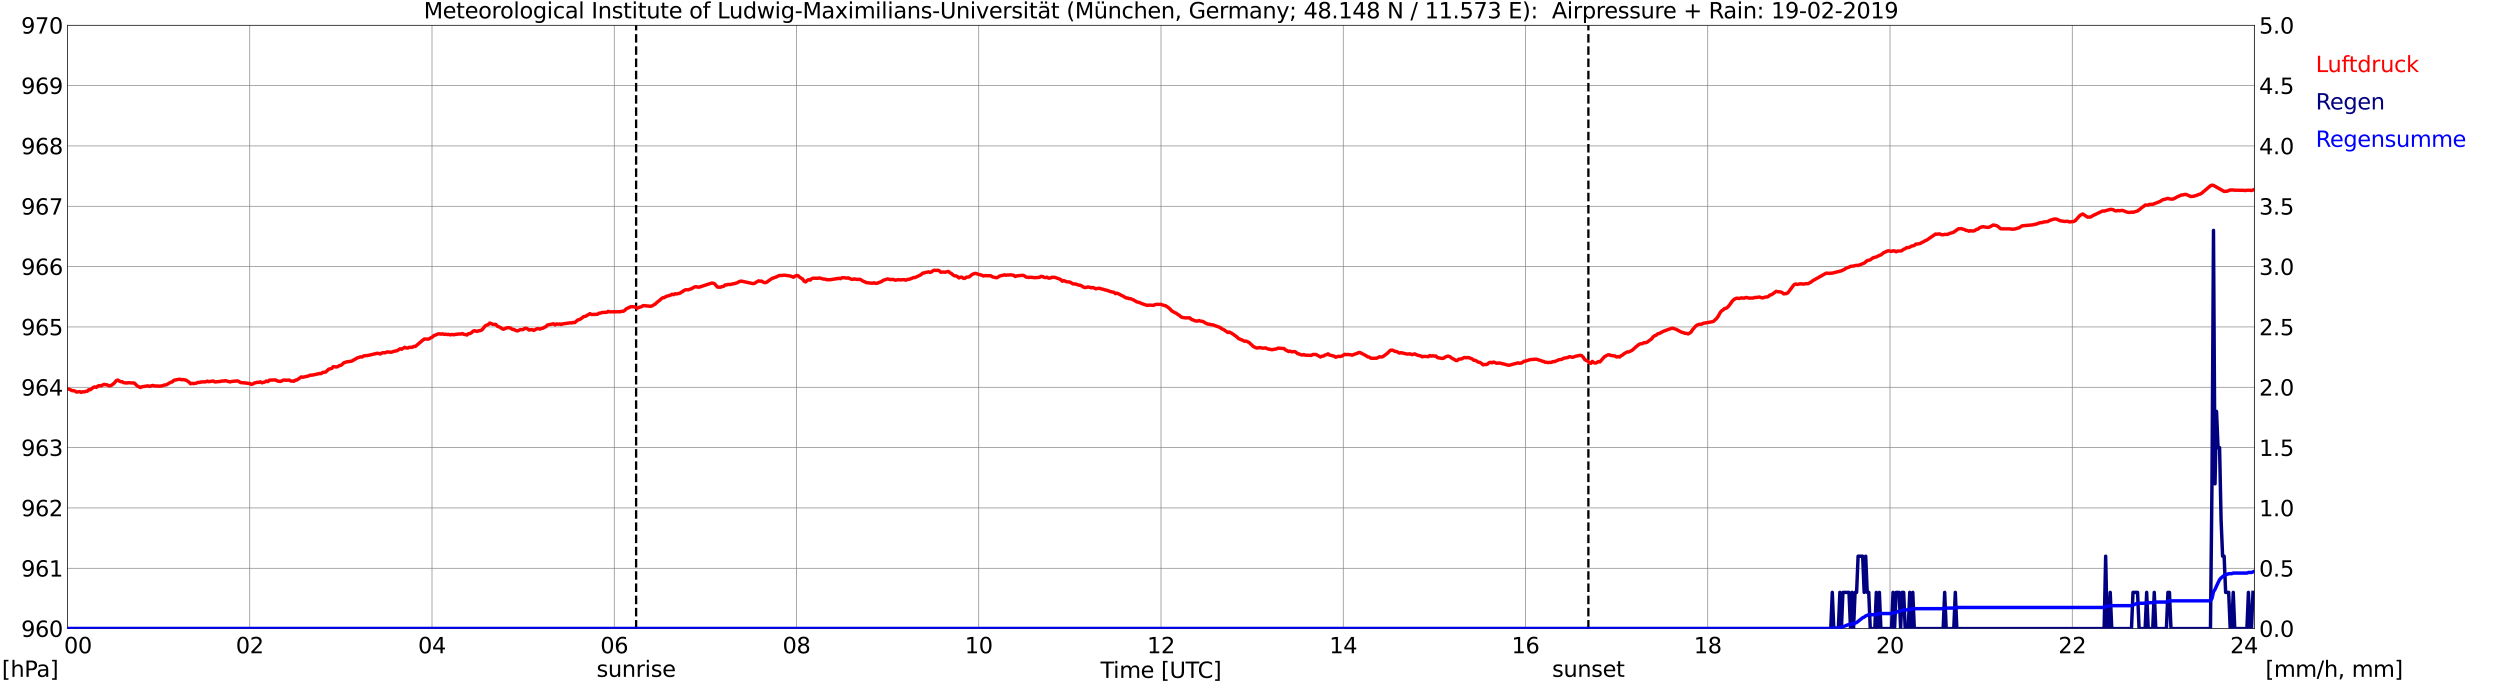 <?xml version="1.0" encoding="utf-8" standalone="no"?>
<!DOCTYPE svg PUBLIC "-//W3C//DTD SVG 1.1//EN"
  "http://www.w3.org/Graphics/SVG/1.1/DTD/svg11.dtd">
<svg xmlns:xlink="http://www.w3.org/1999/xlink" width="1085.4pt" height="296.64pt" viewBox="0 0 1085.4 296.64" xmlns="http://www.w3.org/2000/svg" version="1.1">
 <defs>
  <style type="text/css">*{stroke-linejoin: round; stroke-linecap: butt}</style>
 </defs>
 <g id="figure_1">
  <g id="patch_1">
   <path d="M 0 296.64 
L 1085.4 296.64 
L 1085.4 0 
L 0 0 
z
" style="fill: #ffffff"/>
  </g>
  <g id="axes_1">
   <g id="patch_2">
    <path d="M 29.306 272.909 
L 978.814 272.909 
L 978.814 10.976 
L 29.306 10.976 
z
" style="fill: #ffffff"/>
   </g>
   <g id="patch_3">
    <path d="M 978.814 272.909 
L 978.814 272.909 
L 978.814 10.976 
L 978.814 10.976 
z
" clip-path="url(#p0e88508f38)" style="fill: #d3d3d3; opacity: 0.25; stroke: #d3d3d3; stroke-linejoin: miter"/>
   </g>
   <g id="matplotlib.axis_1">
    <g id="xtick_1">
     <g id="line2d_1">
      <path d="M 29.306 272.909 
L 29.306 10.976 
" clip-path="url(#p0e88508f38)" style="fill: none; stroke: #808080; stroke-width: 0.3; stroke-linecap: square"/>
     </g>
     <g id="line2d_2"/>
     <g id="text_1">
      <!--    00 -->
      <g transform="translate(18.733 283.627) scale(0.095 -0.095)">
       <defs>
        <path id="DejaVuSans-20" transform="scale(0.016)"/>
        <path id="DejaVuSans-30" d="M 2034 4250 
Q 1547 4250 1301 3770 
Q 1056 3291 1056 2328 
Q 1056 1369 1301 889 
Q 1547 409 2034 409 
Q 2525 409 2770 889 
Q 3016 1369 3016 2328 
Q 3016 3291 2770 3770 
Q 2525 4250 2034 4250 
z
M 2034 4750 
Q 2819 4750 3233 4129 
Q 3647 3509 3647 2328 
Q 3647 1150 3233 529 
Q 2819 -91 2034 -91 
Q 1250 -91 836 529 
Q 422 1150 422 2328 
Q 422 3509 836 4129 
Q 1250 4750 2034 4750 
z
" transform="scale(0.016)"/>
       </defs>
       <use xlink:href="#DejaVuSans-20"/>
       <use xlink:href="#DejaVuSans-20" transform="translate(31.787 0)"/>
       <use xlink:href="#DejaVuSans-20" transform="translate(63.574 0)"/>
       <use xlink:href="#DejaVuSans-30" transform="translate(95.361 0)"/>
       <use xlink:href="#DejaVuSans-30" transform="translate(158.984 0)"/>
      </g>
     </g>
    </g>
    <g id="xtick_2">
     <g id="line2d_3">
      <path d="M 108.431 272.909 
L 108.431 10.976 
" clip-path="url(#p0e88508f38)" style="fill: none; stroke: #808080; stroke-width: 0.3; stroke-linecap: square"/>
     </g>
     <g id="line2d_4"/>
     <g id="text_2">
      <!-- 02 -->
      <g transform="translate(102.387 283.627) scale(0.095 -0.095)">
       <defs>
        <path id="DejaVuSans-32" d="M 1228 531 
L 3431 531 
L 3431 0 
L 469 0 
L 469 531 
Q 828 903 1448 1529 
Q 2069 2156 2228 2338 
Q 2531 2678 2651 2914 
Q 2772 3150 2772 3378 
Q 2772 3750 2511 3984 
Q 2250 4219 1831 4219 
Q 1534 4219 1204 4116 
Q 875 4013 500 3803 
L 500 4441 
Q 881 4594 1212 4672 
Q 1544 4750 1819 4750 
Q 2544 4750 2975 4387 
Q 3406 4025 3406 3419 
Q 3406 3131 3298 2873 
Q 3191 2616 2906 2266 
Q 2828 2175 2409 1742 
Q 1991 1309 1228 531 
z
" transform="scale(0.016)"/>
       </defs>
       <use xlink:href="#DejaVuSans-30"/>
       <use xlink:href="#DejaVuSans-32" transform="translate(63.623 0)"/>
      </g>
     </g>
    </g>
    <g id="xtick_3">
     <g id="line2d_5">
      <path d="M 187.557 272.909 
L 187.557 10.976 
" clip-path="url(#p0e88508f38)" style="fill: none; stroke: #808080; stroke-width: 0.3; stroke-linecap: square"/>
     </g>
     <g id="line2d_6"/>
     <g id="text_3">
      <!-- 04 -->
      <g transform="translate(181.513 283.627) scale(0.095 -0.095)">
       <defs>
        <path id="DejaVuSans-34" d="M 2419 4116 
L 825 1625 
L 2419 1625 
L 2419 4116 
z
M 2253 4666 
L 3047 4666 
L 3047 1625 
L 3713 1625 
L 3713 1100 
L 3047 1100 
L 3047 0 
L 2419 0 
L 2419 1100 
L 313 1100 
L 313 1709 
L 2253 4666 
z
" transform="scale(0.016)"/>
       </defs>
       <use xlink:href="#DejaVuSans-30"/>
       <use xlink:href="#DejaVuSans-34" transform="translate(63.623 0)"/>
      </g>
     </g>
    </g>
    <g id="xtick_4">
     <g id="line2d_7">
      <path d="M 266.683 272.909 
L 266.683 10.976 
" clip-path="url(#p0e88508f38)" style="fill: none; stroke: #808080; stroke-width: 0.3; stroke-linecap: square"/>
     </g>
     <g id="line2d_8"/>
     <g id="text_4">
      <!-- 06 -->
      <g transform="translate(260.638 283.627) scale(0.095 -0.095)">
       <defs>
        <path id="DejaVuSans-36" d="M 2113 2584 
Q 1688 2584 1439 2293 
Q 1191 2003 1191 1497 
Q 1191 994 1439 701 
Q 1688 409 2113 409 
Q 2538 409 2786 701 
Q 3034 994 3034 1497 
Q 3034 2003 2786 2293 
Q 2538 2584 2113 2584 
z
M 3366 4563 
L 3366 3988 
Q 3128 4100 2886 4159 
Q 2644 4219 2406 4219 
Q 1781 4219 1451 3797 
Q 1122 3375 1075 2522 
Q 1259 2794 1537 2939 
Q 1816 3084 2150 3084 
Q 2853 3084 3261 2657 
Q 3669 2231 3669 1497 
Q 3669 778 3244 343 
Q 2819 -91 2113 -91 
Q 1303 -91 875 529 
Q 447 1150 447 2328 
Q 447 3434 972 4092 
Q 1497 4750 2381 4750 
Q 2619 4750 2861 4703 
Q 3103 4656 3366 4563 
z
" transform="scale(0.016)"/>
       </defs>
       <use xlink:href="#DejaVuSans-30"/>
       <use xlink:href="#DejaVuSans-36" transform="translate(63.623 0)"/>
      </g>
     </g>
    </g>
    <g id="xtick_5">
     <g id="line2d_9">
      <path d="M 345.808 272.909 
L 345.808 10.976 
" clip-path="url(#p0e88508f38)" style="fill: none; stroke: #808080; stroke-width: 0.3; stroke-linecap: square"/>
     </g>
     <g id="line2d_10"/>
     <g id="text_5">
      <!-- 08 -->
      <g transform="translate(339.764 283.627) scale(0.095 -0.095)">
       <defs>
        <path id="DejaVuSans-38" d="M 2034 2216 
Q 1584 2216 1326 1975 
Q 1069 1734 1069 1313 
Q 1069 891 1326 650 
Q 1584 409 2034 409 
Q 2484 409 2743 651 
Q 3003 894 3003 1313 
Q 3003 1734 2745 1975 
Q 2488 2216 2034 2216 
z
M 1403 2484 
Q 997 2584 770 2862 
Q 544 3141 544 3541 
Q 544 4100 942 4425 
Q 1341 4750 2034 4750 
Q 2731 4750 3128 4425 
Q 3525 4100 3525 3541 
Q 3525 3141 3298 2862 
Q 3072 2584 2669 2484 
Q 3125 2378 3379 2068 
Q 3634 1759 3634 1313 
Q 3634 634 3220 271 
Q 2806 -91 2034 -91 
Q 1263 -91 848 271 
Q 434 634 434 1313 
Q 434 1759 690 2068 
Q 947 2378 1403 2484 
z
M 1172 3481 
Q 1172 3119 1398 2916 
Q 1625 2713 2034 2713 
Q 2441 2713 2670 2916 
Q 2900 3119 2900 3481 
Q 2900 3844 2670 4047 
Q 2441 4250 2034 4250 
Q 1625 4250 1398 4047 
Q 1172 3844 1172 3481 
z
" transform="scale(0.016)"/>
       </defs>
       <use xlink:href="#DejaVuSans-30"/>
       <use xlink:href="#DejaVuSans-38" transform="translate(63.623 0)"/>
      </g>
     </g>
    </g>
    <g id="xtick_6">
     <g id="line2d_11">
      <path d="M 424.934 272.909 
L 424.934 10.976 
" clip-path="url(#p0e88508f38)" style="fill: none; stroke: #808080; stroke-width: 0.3; stroke-linecap: square"/>
     </g>
     <g id="line2d_12"/>
     <g id="text_6">
      <!-- 10 -->
      <g transform="translate(418.89 283.627) scale(0.095 -0.095)">
       <defs>
        <path id="DejaVuSans-31" d="M 794 531 
L 1825 531 
L 1825 4091 
L 703 3866 
L 703 4441 
L 1819 4666 
L 2450 4666 
L 2450 531 
L 3481 531 
L 3481 0 
L 794 0 
L 794 531 
z
" transform="scale(0.016)"/>
       </defs>
       <use xlink:href="#DejaVuSans-31"/>
       <use xlink:href="#DejaVuSans-30" transform="translate(63.623 0)"/>
      </g>
     </g>
    </g>
    <g id="xtick_7">
     <g id="line2d_13">
      <path d="M 504.06 272.909 
L 504.06 10.976 
" clip-path="url(#p0e88508f38)" style="fill: none; stroke: #808080; stroke-width: 0.3; stroke-linecap: square"/>
     </g>
     <g id="line2d_14"/>
     <g id="text_7">
      <!-- 12 -->
      <g transform="translate(498.015 283.627) scale(0.095 -0.095)">
       <use xlink:href="#DejaVuSans-31"/>
       <use xlink:href="#DejaVuSans-32" transform="translate(63.623 0)"/>
      </g>
     </g>
    </g>
    <g id="xtick_8">
     <g id="line2d_15">
      <path d="M 583.185 272.909 
L 583.185 10.976 
" clip-path="url(#p0e88508f38)" style="fill: none; stroke: #808080; stroke-width: 0.3; stroke-linecap: square"/>
     </g>
     <g id="line2d_16"/>
     <g id="text_8">
      <!-- 14 -->
      <g transform="translate(577.141 283.627) scale(0.095 -0.095)">
       <use xlink:href="#DejaVuSans-31"/>
       <use xlink:href="#DejaVuSans-34" transform="translate(63.623 0)"/>
      </g>
     </g>
    </g>
    <g id="xtick_9">
     <g id="line2d_17">
      <path d="M 662.311 272.909 
L 662.311 10.976 
" clip-path="url(#p0e88508f38)" style="fill: none; stroke: #808080; stroke-width: 0.3; stroke-linecap: square"/>
     </g>
     <g id="line2d_18"/>
     <g id="text_9">
      <!-- 16 -->
      <g transform="translate(656.267 283.627) scale(0.095 -0.095)">
       <use xlink:href="#DejaVuSans-31"/>
       <use xlink:href="#DejaVuSans-36" transform="translate(63.623 0)"/>
      </g>
     </g>
    </g>
    <g id="xtick_10">
     <g id="line2d_19">
      <path d="M 741.437 272.909 
L 741.437 10.976 
" clip-path="url(#p0e88508f38)" style="fill: none; stroke: #808080; stroke-width: 0.3; stroke-linecap: square"/>
     </g>
     <g id="line2d_20"/>
     <g id="text_10">
      <!-- 18 -->
      <g transform="translate(735.392 283.627) scale(0.095 -0.095)">
       <use xlink:href="#DejaVuSans-31"/>
       <use xlink:href="#DejaVuSans-38" transform="translate(63.623 0)"/>
      </g>
     </g>
    </g>
    <g id="xtick_11">
     <g id="line2d_21">
      <path d="M 820.562 272.909 
L 820.562 10.976 
" clip-path="url(#p0e88508f38)" style="fill: none; stroke: #808080; stroke-width: 0.3; stroke-linecap: square"/>
     </g>
     <g id="line2d_22"/>
     <g id="text_11">
      <!-- 20 -->
      <g transform="translate(814.518 283.627) scale(0.095 -0.095)">
       <use xlink:href="#DejaVuSans-32"/>
       <use xlink:href="#DejaVuSans-30" transform="translate(63.623 0)"/>
      </g>
     </g>
    </g>
    <g id="xtick_12">
     <g id="line2d_23">
      <path d="M 899.688 272.909 
L 899.688 10.976 
" clip-path="url(#p0e88508f38)" style="fill: none; stroke: #808080; stroke-width: 0.3; stroke-linecap: square"/>
     </g>
     <g id="line2d_24"/>
     <g id="text_12">
      <!-- 22 -->
      <g transform="translate(893.644 283.627) scale(0.095 -0.095)">
       <use xlink:href="#DejaVuSans-32"/>
       <use xlink:href="#DejaVuSans-32" transform="translate(63.623 0)"/>
      </g>
     </g>
    </g>
    <g id="xtick_13">
     <g id="line2d_25">
      <path d="M 978.814 272.909 
L 978.814 10.976 
" clip-path="url(#p0e88508f38)" style="fill: none; stroke: #808080; stroke-width: 0.3; stroke-linecap: square"/>
     </g>
     <g id="line2d_26"/>
     <g id="text_13">
      <!-- 24    -->
      <g transform="translate(968.241 283.627) scale(0.095 -0.095)">
       <use xlink:href="#DejaVuSans-32"/>
       <use xlink:href="#DejaVuSans-34" transform="translate(63.623 0)"/>
       <use xlink:href="#DejaVuSans-20" transform="translate(127.246 0)"/>
       <use xlink:href="#DejaVuSans-20" transform="translate(159.033 0)"/>
       <use xlink:href="#DejaVuSans-20" transform="translate(190.82 0)"/>
      </g>
     </g>
    </g>
    <g id="text_14">
     <!-- Time [UTC] -->
     <g transform="translate(477.806 294.322) scale(0.095 -0.095)">
      <defs>
       <path id="DejaVuSans-54" d="M -19 4666 
L 3928 4666 
L 3928 4134 
L 2272 4134 
L 2272 0 
L 1638 0 
L 1638 4134 
L -19 4134 
L -19 4666 
z
" transform="scale(0.016)"/>
       <path id="DejaVuSans-69" d="M 603 3500 
L 1178 3500 
L 1178 0 
L 603 0 
L 603 3500 
z
M 603 4863 
L 1178 4863 
L 1178 4134 
L 603 4134 
L 603 4863 
z
" transform="scale(0.016)"/>
       <path id="DejaVuSans-6d" d="M 3328 2828 
Q 3544 3216 3844 3400 
Q 4144 3584 4550 3584 
Q 5097 3584 5394 3201 
Q 5691 2819 5691 2113 
L 5691 0 
L 5113 0 
L 5113 2094 
Q 5113 2597 4934 2840 
Q 4756 3084 4391 3084 
Q 3944 3084 3684 2787 
Q 3425 2491 3425 1978 
L 3425 0 
L 2847 0 
L 2847 2094 
Q 2847 2600 2669 2842 
Q 2491 3084 2119 3084 
Q 1678 3084 1418 2786 
Q 1159 2488 1159 1978 
L 1159 0 
L 581 0 
L 581 3500 
L 1159 3500 
L 1159 2956 
Q 1356 3278 1631 3431 
Q 1906 3584 2284 3584 
Q 2666 3584 2933 3390 
Q 3200 3197 3328 2828 
z
" transform="scale(0.016)"/>
       <path id="DejaVuSans-65" d="M 3597 1894 
L 3597 1613 
L 953 1613 
Q 991 1019 1311 708 
Q 1631 397 2203 397 
Q 2534 397 2845 478 
Q 3156 559 3463 722 
L 3463 178 
Q 3153 47 2828 -22 
Q 2503 -91 2169 -91 
Q 1331 -91 842 396 
Q 353 884 353 1716 
Q 353 2575 817 3079 
Q 1281 3584 2069 3584 
Q 2775 3584 3186 3129 
Q 3597 2675 3597 1894 
z
M 3022 2063 
Q 3016 2534 2758 2815 
Q 2500 3097 2075 3097 
Q 1594 3097 1305 2825 
Q 1016 2553 972 2059 
L 3022 2063 
z
" transform="scale(0.016)"/>
       <path id="DejaVuSans-5b" d="M 550 4863 
L 1875 4863 
L 1875 4416 
L 1125 4416 
L 1125 -397 
L 1875 -397 
L 1875 -844 
L 550 -844 
L 550 4863 
z
" transform="scale(0.016)"/>
       <path id="DejaVuSans-55" d="M 556 4666 
L 1191 4666 
L 1191 1831 
Q 1191 1081 1462 751 
Q 1734 422 2344 422 
Q 2950 422 3222 751 
Q 3494 1081 3494 1831 
L 3494 4666 
L 4128 4666 
L 4128 1753 
Q 4128 841 3676 375 
Q 3225 -91 2344 -91 
Q 1459 -91 1007 375 
Q 556 841 556 1753 
L 556 4666 
z
" transform="scale(0.016)"/>
       <path id="DejaVuSans-43" d="M 4122 4306 
L 4122 3641 
Q 3803 3938 3442 4084 
Q 3081 4231 2675 4231 
Q 1875 4231 1450 3742 
Q 1025 3253 1025 2328 
Q 1025 1406 1450 917 
Q 1875 428 2675 428 
Q 3081 428 3442 575 
Q 3803 722 4122 1019 
L 4122 359 
Q 3791 134 3420 21 
Q 3050 -91 2638 -91 
Q 1578 -91 968 557 
Q 359 1206 359 2328 
Q 359 3453 968 4101 
Q 1578 4750 2638 4750 
Q 3056 4750 3426 4639 
Q 3797 4528 4122 4306 
z
" transform="scale(0.016)"/>
       <path id="DejaVuSans-5d" d="M 1947 4863 
L 1947 -844 
L 622 -844 
L 622 -397 
L 1369 -397 
L 1369 4416 
L 622 4416 
L 622 4863 
L 1947 4863 
z
" transform="scale(0.016)"/>
      </defs>
      <use xlink:href="#DejaVuSans-54"/>
      <use xlink:href="#DejaVuSans-69" transform="translate(57.959 0)"/>
      <use xlink:href="#DejaVuSans-6d" transform="translate(85.742 0)"/>
      <use xlink:href="#DejaVuSans-65" transform="translate(183.154 0)"/>
      <use xlink:href="#DejaVuSans-20" transform="translate(244.678 0)"/>
      <use xlink:href="#DejaVuSans-5b" transform="translate(276.465 0)"/>
      <use xlink:href="#DejaVuSans-55" transform="translate(315.479 0)"/>
      <use xlink:href="#DejaVuSans-54" transform="translate(388.672 0)"/>
      <use xlink:href="#DejaVuSans-43" transform="translate(443.881 0)"/>
      <use xlink:href="#DejaVuSans-5d" transform="translate(513.705 0)"/>
     </g>
    </g>
   </g>
   <g id="matplotlib.axis_2">
    <g id="ytick_1">
     <g id="line2d_27">
      <path d="M 29.306 272.909 
L 978.814 272.909 
" clip-path="url(#p0e88508f38)" style="fill: none; stroke: #808080; stroke-width: 0.3; stroke-linecap: square"/>
     </g>
     <g id="line2d_28"/>
     <g id="text_15">
      <!-- 960 -->
      <g transform="translate(9.173 276.518) scale(0.095 -0.095)">
       <defs>
        <path id="DejaVuSans-39" d="M 703 97 
L 703 672 
Q 941 559 1184 500 
Q 1428 441 1663 441 
Q 2288 441 2617 861 
Q 2947 1281 2994 2138 
Q 2813 1869 2534 1725 
Q 2256 1581 1919 1581 
Q 1219 1581 811 2004 
Q 403 2428 403 3163 
Q 403 3881 828 4315 
Q 1253 4750 1959 4750 
Q 2769 4750 3195 4129 
Q 3622 3509 3622 2328 
Q 3622 1225 3098 567 
Q 2575 -91 1691 -91 
Q 1453 -91 1209 -44 
Q 966 3 703 97 
z
M 1959 2075 
Q 2384 2075 2632 2365 
Q 2881 2656 2881 3163 
Q 2881 3666 2632 3958 
Q 2384 4250 1959 4250 
Q 1534 4250 1286 3958 
Q 1038 3666 1038 3163 
Q 1038 2656 1286 2365 
Q 1534 2075 1959 2075 
z
" transform="scale(0.016)"/>
       </defs>
       <use xlink:href="#DejaVuSans-39"/>
       <use xlink:href="#DejaVuSans-36" transform="translate(63.623 0)"/>
       <use xlink:href="#DejaVuSans-30" transform="translate(127.246 0)"/>
      </g>
     </g>
    </g>
    <g id="ytick_2">
     <g id="line2d_29">
      <path d="M 29.306 246.715 
L 978.814 246.715 
" clip-path="url(#p0e88508f38)" style="fill: none; stroke: #808080; stroke-width: 0.3; stroke-linecap: square"/>
     </g>
     <g id="line2d_30"/>
     <g id="text_16">
      <!-- 961 -->
      <g transform="translate(9.173 250.325) scale(0.095 -0.095)">
       <use xlink:href="#DejaVuSans-39"/>
       <use xlink:href="#DejaVuSans-36" transform="translate(63.623 0)"/>
       <use xlink:href="#DejaVuSans-31" transform="translate(127.246 0)"/>
      </g>
     </g>
    </g>
    <g id="ytick_3">
     <g id="line2d_31">
      <path d="M 29.306 220.522 
L 978.814 220.522 
" clip-path="url(#p0e88508f38)" style="fill: none; stroke: #808080; stroke-width: 0.3; stroke-linecap: square"/>
     </g>
     <g id="line2d_32"/>
     <g id="text_17">
      <!-- 962 -->
      <g transform="translate(9.173 224.131) scale(0.095 -0.095)">
       <use xlink:href="#DejaVuSans-39"/>
       <use xlink:href="#DejaVuSans-36" transform="translate(63.623 0)"/>
       <use xlink:href="#DejaVuSans-32" transform="translate(127.246 0)"/>
      </g>
     </g>
    </g>
    <g id="ytick_4">
     <g id="line2d_33">
      <path d="M 29.306 194.329 
L 978.814 194.329 
" clip-path="url(#p0e88508f38)" style="fill: none; stroke: #808080; stroke-width: 0.3; stroke-linecap: square"/>
     </g>
     <g id="line2d_34"/>
     <g id="text_18">
      <!-- 963 -->
      <g transform="translate(9.173 197.938) scale(0.095 -0.095)">
       <defs>
        <path id="DejaVuSans-33" d="M 2597 2516 
Q 3050 2419 3304 2112 
Q 3559 1806 3559 1356 
Q 3559 666 3084 287 
Q 2609 -91 1734 -91 
Q 1441 -91 1130 -33 
Q 819 25 488 141 
L 488 750 
Q 750 597 1062 519 
Q 1375 441 1716 441 
Q 2309 441 2620 675 
Q 2931 909 2931 1356 
Q 2931 1769 2642 2001 
Q 2353 2234 1838 2234 
L 1294 2234 
L 1294 2753 
L 1863 2753 
Q 2328 2753 2575 2939 
Q 2822 3125 2822 3475 
Q 2822 3834 2567 4026 
Q 2313 4219 1838 4219 
Q 1578 4219 1281 4162 
Q 984 4106 628 3988 
L 628 4550 
Q 988 4650 1302 4700 
Q 1616 4750 1894 4750 
Q 2613 4750 3031 4423 
Q 3450 4097 3450 3541 
Q 3450 3153 3228 2886 
Q 3006 2619 2597 2516 
z
" transform="scale(0.016)"/>
       </defs>
       <use xlink:href="#DejaVuSans-39"/>
       <use xlink:href="#DejaVuSans-36" transform="translate(63.623 0)"/>
       <use xlink:href="#DejaVuSans-33" transform="translate(127.246 0)"/>
      </g>
     </g>
    </g>
    <g id="ytick_5">
     <g id="line2d_35">
      <path d="M 29.306 168.136 
L 978.814 168.136 
" clip-path="url(#p0e88508f38)" style="fill: none; stroke: #808080; stroke-width: 0.3; stroke-linecap: square"/>
     </g>
     <g id="line2d_36"/>
     <g id="text_19">
      <!-- 964 -->
      <g transform="translate(9.173 171.745) scale(0.095 -0.095)">
       <use xlink:href="#DejaVuSans-39"/>
       <use xlink:href="#DejaVuSans-36" transform="translate(63.623 0)"/>
       <use xlink:href="#DejaVuSans-34" transform="translate(127.246 0)"/>
      </g>
     </g>
    </g>
    <g id="ytick_6">
     <g id="line2d_37">
      <path d="M 29.306 141.942 
L 978.814 141.942 
" clip-path="url(#p0e88508f38)" style="fill: none; stroke: #808080; stroke-width: 0.3; stroke-linecap: square"/>
     </g>
     <g id="line2d_38"/>
     <g id="text_20">
      <!-- 965 -->
      <g transform="translate(9.173 145.551) scale(0.095 -0.095)">
       <defs>
        <path id="DejaVuSans-35" d="M 691 4666 
L 3169 4666 
L 3169 4134 
L 1269 4134 
L 1269 2991 
Q 1406 3038 1543 3061 
Q 1681 3084 1819 3084 
Q 2600 3084 3056 2656 
Q 3513 2228 3513 1497 
Q 3513 744 3044 326 
Q 2575 -91 1722 -91 
Q 1428 -91 1123 -41 
Q 819 9 494 109 
L 494 744 
Q 775 591 1075 516 
Q 1375 441 1709 441 
Q 2250 441 2565 725 
Q 2881 1009 2881 1497 
Q 2881 1984 2565 2268 
Q 2250 2553 1709 2553 
Q 1456 2553 1204 2497 
Q 953 2441 691 2322 
L 691 4666 
z
" transform="scale(0.016)"/>
       </defs>
       <use xlink:href="#DejaVuSans-39"/>
       <use xlink:href="#DejaVuSans-36" transform="translate(63.623 0)"/>
       <use xlink:href="#DejaVuSans-35" transform="translate(127.246 0)"/>
      </g>
     </g>
    </g>
    <g id="ytick_7">
     <g id="line2d_39">
      <path d="M 29.306 115.749 
L 978.814 115.749 
" clip-path="url(#p0e88508f38)" style="fill: none; stroke: #808080; stroke-width: 0.3; stroke-linecap: square"/>
     </g>
     <g id="line2d_40"/>
     <g id="text_21">
      <!-- 966 -->
      <g transform="translate(9.173 119.358) scale(0.095 -0.095)">
       <use xlink:href="#DejaVuSans-39"/>
       <use xlink:href="#DejaVuSans-36" transform="translate(63.623 0)"/>
       <use xlink:href="#DejaVuSans-36" transform="translate(127.246 0)"/>
      </g>
     </g>
    </g>
    <g id="ytick_8">
     <g id="line2d_41">
      <path d="M 29.306 89.556 
L 978.814 89.556 
" clip-path="url(#p0e88508f38)" style="fill: none; stroke: #808080; stroke-width: 0.3; stroke-linecap: square"/>
     </g>
     <g id="line2d_42"/>
     <g id="text_22">
      <!-- 967 -->
      <g transform="translate(9.173 93.165) scale(0.095 -0.095)">
       <defs>
        <path id="DejaVuSans-37" d="M 525 4666 
L 3525 4666 
L 3525 4397 
L 1831 0 
L 1172 0 
L 2766 4134 
L 525 4134 
L 525 4666 
z
" transform="scale(0.016)"/>
       </defs>
       <use xlink:href="#DejaVuSans-39"/>
       <use xlink:href="#DejaVuSans-36" transform="translate(63.623 0)"/>
       <use xlink:href="#DejaVuSans-37" transform="translate(127.246 0)"/>
      </g>
     </g>
    </g>
    <g id="ytick_9">
     <g id="line2d_43">
      <path d="M 29.306 63.362 
L 978.814 63.362 
" clip-path="url(#p0e88508f38)" style="fill: none; stroke: #808080; stroke-width: 0.3; stroke-linecap: square"/>
     </g>
     <g id="line2d_44"/>
     <g id="text_23">
      <!-- 968 -->
      <g transform="translate(9.173 66.972) scale(0.095 -0.095)">
       <use xlink:href="#DejaVuSans-39"/>
       <use xlink:href="#DejaVuSans-36" transform="translate(63.623 0)"/>
       <use xlink:href="#DejaVuSans-38" transform="translate(127.246 0)"/>
      </g>
     </g>
    </g>
    <g id="ytick_10">
     <g id="line2d_45">
      <path d="M 29.306 37.169 
L 978.814 37.169 
" clip-path="url(#p0e88508f38)" style="fill: none; stroke: #808080; stroke-width: 0.3; stroke-linecap: square"/>
     </g>
     <g id="line2d_46"/>
     <g id="text_24">
      <!-- 969 -->
      <g transform="translate(9.173 40.778) scale(0.095 -0.095)">
       <use xlink:href="#DejaVuSans-39"/>
       <use xlink:href="#DejaVuSans-36" transform="translate(63.623 0)"/>
       <use xlink:href="#DejaVuSans-39" transform="translate(127.246 0)"/>
      </g>
     </g>
    </g>
    <g id="ytick_11">
     <g id="line2d_47">
      <path d="M 29.306 10.976 
L 978.814 10.976 
" clip-path="url(#p0e88508f38)" style="fill: none; stroke: #808080; stroke-width: 0.3; stroke-linecap: square"/>
     </g>
     <g id="line2d_48"/>
     <g id="text_25">
      <!-- 970 -->
      <g transform="translate(9.173 14.585) scale(0.095 -0.095)">
       <use xlink:href="#DejaVuSans-39"/>
       <use xlink:href="#DejaVuSans-37" transform="translate(63.623 0)"/>
       <use xlink:href="#DejaVuSans-30" transform="translate(127.246 0)"/>
      </g>
     </g>
    </g>
   </g>
   <g id="line2d_49">
    <path d="M 276.178 272.909 
L 276.178 10.976 
" clip-path="url(#p0e88508f38)" style="fill: none; stroke-dasharray: 3.7,1.6; stroke-dashoffset: 0; stroke: #000000"/>
   </g>
   <g id="line2d_50">
    <path d="M 689.609 272.909 
L 689.609 10.976 
" clip-path="url(#p0e88508f38)" style="fill: none; stroke-dasharray: 3.7,1.6; stroke-dashoffset: 0; stroke: #000000"/>
   </g>
   <g id="line2d_51">
    <path d="M 29.306 168.921 
L 29.965 168.921 
L 31.284 169.602 
L 31.943 169.602 
L 32.603 169.812 
L 33.262 170.231 
L 34.581 170.021 
L 35.24 170.336 
L 35.9 170.074 
L 36.559 170.179 
L 37.218 169.917 
L 37.878 169.864 
L 38.537 169.183 
L 39.197 169.236 
L 40.515 168.188 
L 41.175 167.978 
L 41.834 168.188 
L 42.493 167.612 
L 43.153 167.402 
L 43.812 167.559 
L 45.131 166.878 
L 46.45 167.088 
L 47.109 167.402 
L 47.768 167.559 
L 48.428 167.245 
L 49.747 166.197 
L 50.406 165.307 
L 51.065 164.992 
L 52.384 165.726 
L 53.043 165.726 
L 53.703 166.145 
L 55.022 166.302 
L 55.681 166.145 
L 57 166.25 
L 58.319 166.302 
L 59.637 167.612 
L 60.956 168.24 
L 61.615 167.926 
L 64.253 167.507 
L 64.912 167.769 
L 66.231 167.35 
L 67.55 167.612 
L 68.209 167.559 
L 68.869 167.664 
L 70.187 167.559 
L 71.506 167.14 
L 72.166 167.088 
L 74.144 165.935 
L 74.803 165.831 
L 75.462 165.097 
L 77.441 164.73 
L 78.1 164.626 
L 78.759 164.888 
L 79.419 164.783 
L 80.737 165.045 
L 82.056 165.883 
L 82.716 166.616 
L 83.375 166.407 
L 84.034 166.564 
L 85.353 166.302 
L 86.013 165.988 
L 86.672 166.04 
L 87.331 165.831 
L 89.309 165.778 
L 89.969 165.464 
L 90.628 165.726 
L 91.947 165.516 
L 92.606 165.411 
L 93.266 165.831 
L 95.903 165.569 
L 96.563 165.359 
L 97.222 165.464 
L 97.881 165.254 
L 99.86 165.831 
L 100.519 165.621 
L 103.156 165.359 
L 104.475 166.092 
L 105.794 166.197 
L 108.431 166.512 
L 109.091 166.878 
L 109.75 166.721 
L 110.41 166.302 
L 111.728 165.988 
L 112.388 165.988 
L 113.047 165.778 
L 113.707 166.197 
L 115.025 165.831 
L 115.685 165.411 
L 116.344 165.673 
L 117.003 165.045 
L 119.641 164.94 
L 120.3 165.359 
L 121.619 165.621 
L 122.278 165.411 
L 122.938 165.045 
L 123.597 164.992 
L 124.257 165.097 
L 125.575 164.992 
L 126.235 165.411 
L 127.553 165.516 
L 128.213 165.045 
L 128.872 164.992 
L 130.85 163.63 
L 131.51 163.787 
L 132.829 163.473 
L 133.488 163.368 
L 134.807 162.845 
L 135.466 162.897 
L 138.763 162.163 
L 139.422 162.216 
L 140.082 161.692 
L 141.4 161.535 
L 142.719 160.278 
L 144.038 159.963 
L 144.697 159.177 
L 146.016 159.335 
L 146.676 159.177 
L 147.335 158.706 
L 147.994 158.654 
L 149.313 157.501 
L 150.632 157.082 
L 152.61 156.82 
L 155.247 155.353 
L 156.566 154.934 
L 157.226 154.987 
L 157.885 154.515 
L 159.863 154.305 
L 163.819 153.363 
L 165.138 153.677 
L 165.798 153.258 
L 166.457 153.101 
L 167.116 153.205 
L 167.776 152.891 
L 168.435 152.786 
L 169.754 152.943 
L 171.073 152.524 
L 172.391 152.262 
L 173.71 151.424 
L 174.37 151.634 
L 175.688 150.796 
L 176.348 151.058 
L 177.007 151.11 
L 177.666 150.796 
L 178.985 150.796 
L 179.645 150.376 
L 180.304 150.429 
L 183.601 147.652 
L 184.26 147.181 
L 185.579 147.233 
L 186.238 147.181 
L 186.898 146.709 
L 187.557 146.447 
L 188.216 145.819 
L 190.195 144.981 
L 190.854 144.928 
L 191.513 145.085 
L 192.173 144.928 
L 192.832 145.19 
L 193.492 145.085 
L 194.151 145.243 
L 194.81 145.138 
L 195.47 145.4 
L 196.129 145.19 
L 196.788 145.347 
L 198.107 145.138 
L 199.426 144.981 
L 200.085 145.033 
L 200.745 144.824 
L 201.404 145.19 
L 202.063 145.243 
L 202.723 145.452 
L 203.382 144.876 
L 204.042 144.824 
L 204.701 144.457 
L 205.36 143.828 
L 206.02 143.566 
L 206.679 143.828 
L 207.339 143.828 
L 207.998 143.566 
L 208.657 143.514 
L 209.317 143.147 
L 210.635 141.523 
L 211.295 141.156 
L 211.954 140.947 
L 212.614 140.266 
L 213.273 140.475 
L 213.932 140.842 
L 215.251 140.842 
L 215.91 141.628 
L 217.229 142.152 
L 217.889 142.676 
L 218.548 142.938 
L 219.867 142.414 
L 220.526 142.257 
L 221.186 142.309 
L 221.845 142.518 
L 222.504 143.042 
L 223.164 143.042 
L 223.823 143.461 
L 224.482 143.671 
L 225.142 143.514 
L 225.801 143.147 
L 227.12 143.095 
L 227.779 142.571 
L 228.439 142.518 
L 229.098 142.833 
L 229.757 143.304 
L 230.417 143.147 
L 231.076 143.147 
L 231.736 143.461 
L 233.054 142.728 
L 233.714 142.676 
L 234.373 142.885 
L 235.033 142.623 
L 235.692 142.518 
L 236.351 142.099 
L 237.011 141.837 
L 237.67 141.104 
L 240.308 140.58 
L 240.967 141.052 
L 241.626 140.633 
L 242.286 140.79 
L 242.945 140.633 
L 243.604 140.895 
L 244.264 140.633 
L 247.561 140.161 
L 248.22 140.213 
L 248.88 140.004 
L 249.539 140.056 
L 250.858 138.904 
L 251.517 138.747 
L 252.176 138.432 
L 253.495 137.385 
L 254.155 137.385 
L 256.133 136.18 
L 256.792 136.546 
L 259.43 136.442 
L 260.089 135.97 
L 260.748 135.918 
L 261.408 135.656 
L 263.386 135.603 
L 264.045 135.184 
L 264.705 135.394 
L 269.32 135.342 
L 269.98 135.132 
L 270.639 135.132 
L 271.298 134.713 
L 271.958 134.032 
L 273.936 133.141 
L 275.255 133.194 
L 275.914 133.403 
L 276.573 133.822 
L 277.892 133.298 
L 278.552 133.141 
L 279.211 132.67 
L 282.508 132.984 
L 283.167 132.775 
L 284.486 131.989 
L 285.145 131.36 
L 286.464 130.312 
L 287.124 129.684 
L 287.783 129.265 
L 288.442 129.212 
L 289.102 128.741 
L 291.08 128.165 
L 291.739 127.745 
L 292.399 127.955 
L 293.058 127.536 
L 293.717 127.641 
L 294.377 127.431 
L 295.036 127.379 
L 295.696 126.907 
L 296.355 126.593 
L 297.014 126.069 
L 297.674 125.807 
L 298.992 125.807 
L 299.652 125.493 
L 300.311 125.336 
L 300.971 124.864 
L 301.63 124.55 
L 302.289 124.497 
L 302.949 124.655 
L 303.608 124.655 
L 308.883 122.926 
L 309.543 122.926 
L 310.202 123.188 
L 311.521 124.655 
L 312.839 124.707 
L 313.499 124.393 
L 314.158 124.34 
L 314.818 123.712 
L 315.477 123.712 
L 316.136 123.45 
L 316.796 123.555 
L 318.774 123.135 
L 320.093 122.769 
L 320.752 122.35 
L 321.411 122.088 
L 322.071 122.088 
L 326.686 123.083 
L 327.346 123.135 
L 329.324 121.931 
L 329.983 122.088 
L 330.643 122.035 
L 331.302 122.454 
L 331.961 122.716 
L 332.621 122.664 
L 335.258 120.83 
L 335.918 120.673 
L 336.577 120.359 
L 337.236 120.202 
L 337.896 119.783 
L 338.555 119.573 
L 339.215 119.626 
L 340.533 119.468 
L 343.171 119.835 
L 344.49 120.359 
L 345.149 119.887 
L 345.808 119.626 
L 346.468 119.678 
L 347.127 120.307 
L 348.446 121.145 
L 349.105 122.088 
L 349.765 122.402 
L 350.424 121.773 
L 351.083 121.407 
L 351.743 121.616 
L 352.402 120.988 
L 353.062 120.778 
L 355.04 120.83 
L 355.699 120.673 
L 357.677 121.197 
L 358.337 121.197 
L 358.996 121.459 
L 360.315 121.459 
L 364.271 120.83 
L 364.93 120.988 
L 365.59 120.568 
L 366.909 120.621 
L 367.568 120.778 
L 368.227 120.621 
L 369.546 121.197 
L 370.206 121.302 
L 370.865 121.092 
L 372.184 121.354 
L 372.843 121.25 
L 373.502 121.302 
L 374.821 122.14 
L 375.481 122.35 
L 376.14 122.716 
L 378.777 122.978 
L 379.437 122.769 
L 380.096 123.031 
L 380.756 122.978 
L 382.734 122.245 
L 383.393 121.721 
L 385.371 121.092 
L 386.69 121.407 
L 387.349 121.302 
L 388.009 121.354 
L 388.668 121.669 
L 389.987 121.407 
L 390.646 121.511 
L 392.624 121.407 
L 393.284 121.669 
L 393.943 121.302 
L 394.603 121.302 
L 395.921 120.83 
L 396.581 120.516 
L 397.24 120.516 
L 399.878 119.259 
L 400.537 118.63 
L 403.175 118.002 
L 403.834 118.263 
L 404.493 118.002 
L 405.153 117.478 
L 405.812 117.321 
L 406.471 117.425 
L 407.131 117.321 
L 407.79 117.53 
L 408.45 118.211 
L 409.109 118.106 
L 410.428 118.159 
L 411.746 117.844 
L 412.406 118.421 
L 413.065 118.735 
L 413.725 119.364 
L 414.384 119.73 
L 415.043 119.783 
L 415.703 120.097 
L 416.362 120.673 
L 417.022 120.359 
L 417.681 120.359 
L 418.34 120.883 
L 419 120.778 
L 419.659 120.307 
L 420.318 120.307 
L 420.978 120.097 
L 421.637 119.468 
L 422.297 119.049 
L 422.956 118.787 
L 423.615 118.683 
L 424.934 119.154 
L 426.253 119.468 
L 426.912 119.835 
L 427.572 119.678 
L 430.209 119.73 
L 430.869 120.202 
L 432.187 120.516 
L 432.847 120.568 
L 434.165 119.783 
L 435.484 119.521 
L 436.144 119.311 
L 436.803 119.521 
L 437.462 119.364 
L 438.122 119.416 
L 438.781 119.311 
L 440.1 119.521 
L 440.759 120.045 
L 441.419 119.783 
L 444.056 119.521 
L 444.716 119.73 
L 445.375 120.254 
L 446.694 120.464 
L 447.353 120.359 
L 449.331 120.568 
L 451.309 120.411 
L 451.969 119.992 
L 452.628 120.045 
L 453.287 120.411 
L 453.947 120.516 
L 454.606 120.359 
L 455.266 120.778 
L 455.925 120.726 
L 456.584 120.411 
L 457.903 120.411 
L 459.881 121.092 
L 460.541 121.407 
L 461.2 122.088 
L 461.859 121.826 
L 463.178 122.35 
L 464.497 122.454 
L 465.816 123.24 
L 467.134 123.345 
L 468.453 123.816 
L 469.113 123.869 
L 470.431 124.655 
L 471.091 124.864 
L 472.409 124.602 
L 473.069 124.707 
L 473.728 124.969 
L 474.388 124.812 
L 475.047 125.021 
L 475.706 125.388 
L 477.025 125.126 
L 477.685 125.231 
L 478.344 125.493 
L 479.003 125.598 
L 479.663 125.86 
L 480.322 125.964 
L 482.3 126.645 
L 483.619 126.907 
L 484.278 127.484 
L 484.938 127.274 
L 485.597 127.536 
L 486.916 128.269 
L 487.575 128.531 
L 488.894 129.369 
L 489.553 129.369 
L 490.213 129.684 
L 490.872 129.684 
L 492.191 130.26 
L 493.51 131.046 
L 494.828 131.36 
L 495.488 131.727 
L 498.125 132.617 
L 498.785 132.46 
L 500.103 132.513 
L 500.763 132.617 
L 501.422 132.251 
L 502.082 132.146 
L 503.4 132.146 
L 504.06 132.146 
L 505.379 132.617 
L 506.038 132.722 
L 507.357 133.613 
L 508.016 134.189 
L 508.675 134.922 
L 509.994 135.708 
L 510.654 135.97 
L 511.313 136.494 
L 511.972 136.861 
L 512.632 137.489 
L 513.291 137.804 
L 514.61 138.013 
L 515.929 138.013 
L 516.588 138.013 
L 517.247 138.694 
L 517.907 138.851 
L 518.566 139.218 
L 519.885 139.428 
L 520.544 139.166 
L 521.204 139.428 
L 521.863 139.48 
L 522.522 139.69 
L 523.182 140.161 
L 524.501 140.737 
L 525.16 140.737 
L 525.819 140.999 
L 526.479 140.999 
L 529.776 142.204 
L 530.435 142.78 
L 531.094 142.99 
L 533.073 144.352 
L 533.732 144.142 
L 535.051 144.876 
L 536.369 145.819 
L 537.029 146.29 
L 537.688 146.971 
L 539.666 147.81 
L 540.326 148.176 
L 540.985 148.071 
L 542.304 148.7 
L 544.282 150.534 
L 545.601 151.11 
L 546.919 150.9 
L 548.238 151.162 
L 549.557 151.058 
L 550.216 151.424 
L 552.195 151.843 
L 554.173 151.477 
L 554.832 151.162 
L 556.81 151.267 
L 557.47 151.319 
L 558.129 151.948 
L 558.788 152.21 
L 559.448 152.629 
L 560.107 152.42 
L 560.766 152.734 
L 562.085 152.629 
L 562.745 152.996 
L 563.404 153.572 
L 564.063 153.677 
L 564.723 153.991 
L 565.382 154.148 
L 566.042 153.939 
L 566.701 154.201 
L 569.338 154.305 
L 569.998 153.886 
L 571.317 153.886 
L 573.295 154.987 
L 573.954 154.672 
L 574.613 154.567 
L 575.273 154.148 
L 575.932 153.991 
L 576.592 153.624 
L 577.251 154.148 
L 579.229 154.62 
L 579.889 155.091 
L 581.207 154.672 
L 581.867 154.777 
L 582.526 154.62 
L 583.845 153.834 
L 584.504 153.991 
L 585.164 153.886 
L 586.482 154.044 
L 587.142 154.201 
L 587.801 153.886 
L 589.12 153.467 
L 589.779 153.101 
L 590.439 153.048 
L 593.076 154.41 
L 593.736 154.934 
L 594.395 154.987 
L 595.054 155.458 
L 595.714 155.563 
L 597.692 155.51 
L 599.011 154.882 
L 599.67 154.987 
L 600.329 154.882 
L 602.307 153.415 
L 603.626 152.105 
L 604.286 152 
L 604.945 152.158 
L 605.604 152.577 
L 606.264 152.577 
L 607.582 153.31 
L 608.242 153.101 
L 609.561 153.415 
L 610.879 153.729 
L 612.198 153.624 
L 612.858 153.939 
L 613.517 153.886 
L 614.176 153.624 
L 615.495 154.253 
L 616.814 154.515 
L 617.473 154.934 
L 618.133 154.725 
L 619.451 154.777 
L 620.111 154.882 
L 620.77 154.358 
L 621.429 154.62 
L 622.089 154.463 
L 622.748 154.62 
L 623.408 154.567 
L 624.067 155.248 
L 626.045 155.615 
L 626.705 155.563 
L 627.364 155.091 
L 628.023 154.777 
L 628.683 154.62 
L 629.342 154.777 
L 630.661 155.72 
L 631.32 155.982 
L 631.98 156.453 
L 632.639 156.558 
L 633.298 155.929 
L 634.617 155.825 
L 635.276 155.406 
L 635.936 155.196 
L 636.595 155.353 
L 637.255 155.196 
L 637.914 155.353 
L 639.233 155.877 
L 639.892 156.453 
L 640.552 156.453 
L 641.87 157.239 
L 642.53 157.344 
L 643.189 157.763 
L 643.848 158.392 
L 644.508 158.234 
L 645.167 158.287 
L 645.827 158.077 
L 646.486 157.449 
L 647.145 157.292 
L 647.805 157.501 
L 648.464 157.187 
L 649.783 157.711 
L 651.102 157.606 
L 655.058 158.601 
L 659.014 157.553 
L 659.674 157.711 
L 660.333 157.658 
L 660.992 157.344 
L 661.652 156.872 
L 662.311 156.768 
L 663.63 156.349 
L 664.289 156.139 
L 666.927 155.929 
L 668.905 156.506 
L 669.564 156.82 
L 670.224 156.925 
L 670.883 157.292 
L 671.542 157.292 
L 672.202 157.449 
L 672.861 157.292 
L 673.521 157.344 
L 674.18 156.977 
L 674.839 157.03 
L 676.817 156.191 
L 678.136 155.982 
L 678.796 155.563 
L 680.774 155.196 
L 681.433 154.829 
L 682.752 155.144 
L 684.071 154.672 
L 686.049 154.253 
L 686.708 154.41 
L 687.368 155.091 
L 688.027 156.139 
L 689.346 156.768 
L 690.005 157.449 
L 690.664 157.763 
L 691.324 156.925 
L 691.983 157.449 
L 692.643 157.658 
L 693.302 157.396 
L 693.961 156.977 
L 694.621 157.134 
L 695.939 155.615 
L 696.599 154.882 
L 697.918 154.148 
L 698.577 153.991 
L 699.236 154.305 
L 701.215 154.567 
L 701.874 154.987 
L 702.533 154.829 
L 703.193 154.987 
L 703.852 154.41 
L 704.511 154.096 
L 705.171 153.52 
L 706.49 152.786 
L 707.149 152.786 
L 708.468 152.158 
L 709.127 151.634 
L 710.446 150.429 
L 711.765 149.381 
L 713.083 149.172 
L 713.743 148.753 
L 714.402 148.805 
L 715.062 148.595 
L 717.04 147.129 
L 717.699 146.29 
L 718.358 145.766 
L 719.018 145.557 
L 719.677 144.928 
L 720.337 144.824 
L 722.315 143.776 
L 725.612 142.571 
L 726.271 142.518 
L 727.59 142.938 
L 730.227 144.3 
L 730.887 144.404 
L 731.546 144.719 
L 732.205 144.719 
L 732.865 144.981 
L 733.524 144.666 
L 734.184 144.195 
L 734.843 143.147 
L 736.162 141.628 
L 736.821 141.156 
L 737.48 140.842 
L 738.799 140.737 
L 739.459 140.371 
L 743.415 139.69 
L 744.074 139.428 
L 745.393 138.118 
L 746.052 137.175 
L 746.712 135.918 
L 747.371 135.027 
L 748.031 134.608 
L 748.69 133.979 
L 749.349 133.875 
L 750.009 133.403 
L 750.668 132.722 
L 751.987 130.889 
L 752.646 130.155 
L 753.306 129.736 
L 753.965 129.474 
L 755.284 129.579 
L 755.943 129.317 
L 757.262 129.474 
L 757.921 129.16 
L 758.581 129.212 
L 759.24 129.422 
L 760.559 129.422 
L 761.218 129.369 
L 761.878 129.16 
L 762.537 129.16 
L 763.856 128.95 
L 765.174 129.369 
L 766.493 128.95 
L 767.153 128.95 
L 767.812 128.688 
L 768.471 128.06 
L 769.131 127.955 
L 770.449 127.012 
L 771.109 126.488 
L 771.768 126.645 
L 773.087 126.75 
L 773.746 127.012 
L 774.406 127.588 
L 775.725 127.431 
L 776.384 126.96 
L 778.362 124.288 
L 779.021 123.502 
L 779.681 123.293 
L 780.34 123.502 
L 781.659 123.188 
L 782.978 123.345 
L 784.296 123.135 
L 784.956 123.188 
L 786.275 122.454 
L 786.934 121.931 
L 792.868 118.578 
L 794.187 118.683 
L 795.506 118.578 
L 799.462 117.582 
L 800.781 116.954 
L 801.44 116.43 
L 802.759 116.011 
L 803.419 115.644 
L 804.737 115.487 
L 806.056 115.173 
L 806.715 115.277 
L 809.353 114.23 
L 810.672 113.13 
L 811.99 112.815 
L 813.309 111.872 
L 814.628 111.558 
L 815.947 110.877 
L 816.606 110.667 
L 817.925 109.62 
L 818.584 109.41 
L 819.244 109.043 
L 819.903 108.886 
L 821.222 109.148 
L 821.881 108.886 
L 822.541 108.939 
L 823.2 109.305 
L 823.859 108.991 
L 825.178 108.991 
L 825.837 108.729 
L 826.497 108.205 
L 827.156 107.996 
L 827.816 107.472 
L 828.475 107.524 
L 829.134 107.315 
L 829.794 106.896 
L 831.112 106.581 
L 831.772 105.953 
L 832.431 105.953 
L 833.75 105.691 
L 834.409 105.272 
L 835.069 105.01 
L 835.728 104.538 
L 836.388 104.329 
L 840.344 101.605 
L 841.003 101.709 
L 841.663 101.552 
L 842.322 101.605 
L 842.981 101.919 
L 843.641 101.919 
L 844.3 101.762 
L 845.619 101.762 
L 846.278 101.395 
L 847.597 101.028 
L 848.256 100.766 
L 850.235 99.352 
L 851.553 99.247 
L 852.213 99.509 
L 852.872 99.614 
L 853.531 100.033 
L 854.191 100.085 
L 854.85 100.4 
L 855.51 100.138 
L 856.169 100.295 
L 856.828 100.295 
L 857.488 100.033 
L 858.147 99.561 
L 858.806 99.457 
L 859.466 98.88 
L 860.785 98.409 
L 862.763 98.723 
L 863.422 98.671 
L 864.082 98.409 
L 865.4 97.676 
L 866.719 97.937 
L 867.378 98.304 
L 868.697 99.352 
L 872.653 99.352 
L 873.313 99.509 
L 874.632 99.457 
L 876.61 98.88 
L 877.929 98.042 
L 882.544 97.623 
L 883.204 97.414 
L 883.863 97.361 
L 885.841 96.628 
L 886.5 96.68 
L 887.16 96.418 
L 889.138 96.156 
L 889.797 95.737 
L 891.116 95.318 
L 891.775 95.109 
L 892.435 95.056 
L 893.094 95.213 
L 894.413 95.842 
L 896.391 96.156 
L 897.71 96.052 
L 898.369 96.366 
L 900.347 96.156 
L 901.007 95.79 
L 902.985 93.589 
L 903.644 93.17 
L 904.304 92.908 
L 906.282 94.27 
L 907.601 94.218 
L 908.919 93.485 
L 912.876 91.599 
L 913.535 91.651 
L 916.173 90.918 
L 916.832 90.918 
L 917.491 91.075 
L 918.151 91.442 
L 918.81 91.599 
L 919.469 91.389 
L 920.129 91.494 
L 921.448 91.337 
L 923.426 92.07 
L 924.085 92.227 
L 924.745 92.227 
L 925.404 92.07 
L 926.063 92.175 
L 928.041 91.599 
L 929.36 90.603 
L 930.02 90.027 
L 930.679 89.608 
L 931.338 89.032 
L 932.657 89.032 
L 933.316 88.717 
L 934.635 88.717 
L 937.932 87.408 
L 938.592 86.936 
L 939.251 86.622 
L 939.91 86.517 
L 941.229 86.098 
L 941.888 86.36 
L 943.207 86.465 
L 943.867 86.255 
L 945.185 85.522 
L 947.163 84.631 
L 947.823 84.631 
L 948.482 84.422 
L 949.142 84.422 
L 951.12 85.312 
L 952.438 85.208 
L 953.098 84.946 
L 953.757 84.841 
L 954.417 84.474 
L 955.076 84.317 
L 955.735 84.003 
L 959.692 80.65 
L 960.351 80.388 
L 961.01 80.493 
L 965.626 83.112 
L 966.945 83.007 
L 968.264 82.483 
L 969.582 82.483 
L 970.242 82.588 
L 971.561 82.588 
L 974.198 82.641 
L 974.857 82.745 
L 975.517 82.588 
L 976.836 82.588 
L 977.495 82.745 
L 978.154 82.483 
L 978.154 82.483 
" clip-path="url(#p0e88508f38)" style="fill: none; stroke: #ff0000; stroke-width: 1.5; stroke-linecap: square"/>
   </g>
   <g id="patch_4">
    <path d="M 29.306 272.909 
L 29.306 10.976 
" style="fill: none; stroke: #000000; stroke-width: 0.3; stroke-linejoin: miter; stroke-linecap: square"/>
   </g>
   <g id="patch_5">
    <path d="M 29.306 272.909 
L 978.814 272.909 
" style="fill: none; stroke: #000000; stroke-width: 0.3; stroke-linejoin: miter; stroke-linecap: square"/>
   </g>
   <g id="patch_6">
    <path d="M 29.306 10.976 
L 978.814 10.976 
" style="fill: none; stroke: #000000; stroke-width: 0.3; stroke-linejoin: miter; stroke-linecap: square"/>
   </g>
   <g id="text_26">
    <!-- sunrise -->
    <g transform="translate(259.013 293.863) scale(0.095 -0.095)">
     <defs>
      <path id="DejaVuSans-73" d="M 2834 3397 
L 2834 2853 
Q 2591 2978 2328 3040 
Q 2066 3103 1784 3103 
Q 1356 3103 1142 2972 
Q 928 2841 928 2578 
Q 928 2378 1081 2264 
Q 1234 2150 1697 2047 
L 1894 2003 
Q 2506 1872 2764 1633 
Q 3022 1394 3022 966 
Q 3022 478 2636 193 
Q 2250 -91 1575 -91 
Q 1294 -91 989 -36 
Q 684 19 347 128 
L 347 722 
Q 666 556 975 473 
Q 1284 391 1588 391 
Q 1994 391 2212 530 
Q 2431 669 2431 922 
Q 2431 1156 2273 1281 
Q 2116 1406 1581 1522 
L 1381 1569 
Q 847 1681 609 1914 
Q 372 2147 372 2553 
Q 372 3047 722 3315 
Q 1072 3584 1716 3584 
Q 2034 3584 2315 3537 
Q 2597 3491 2834 3397 
z
" transform="scale(0.016)"/>
      <path id="DejaVuSans-75" d="M 544 1381 
L 544 3500 
L 1119 3500 
L 1119 1403 
Q 1119 906 1312 657 
Q 1506 409 1894 409 
Q 2359 409 2629 706 
Q 2900 1003 2900 1516 
L 2900 3500 
L 3475 3500 
L 3475 0 
L 2900 0 
L 2900 538 
Q 2691 219 2414 64 
Q 2138 -91 1772 -91 
Q 1169 -91 856 284 
Q 544 659 544 1381 
z
M 1991 3584 
L 1991 3584 
z
" transform="scale(0.016)"/>
      <path id="DejaVuSans-6e" d="M 3513 2113 
L 3513 0 
L 2938 0 
L 2938 2094 
Q 2938 2591 2744 2837 
Q 2550 3084 2163 3084 
Q 1697 3084 1428 2787 
Q 1159 2491 1159 1978 
L 1159 0 
L 581 0 
L 581 3500 
L 1159 3500 
L 1159 2956 
Q 1366 3272 1645 3428 
Q 1925 3584 2291 3584 
Q 2894 3584 3203 3211 
Q 3513 2838 3513 2113 
z
" transform="scale(0.016)"/>
      <path id="DejaVuSans-72" d="M 2631 2963 
Q 2534 3019 2420 3045 
Q 2306 3072 2169 3072 
Q 1681 3072 1420 2755 
Q 1159 2438 1159 1844 
L 1159 0 
L 581 0 
L 581 3500 
L 1159 3500 
L 1159 2956 
Q 1341 3275 1631 3429 
Q 1922 3584 2338 3584 
Q 2397 3584 2469 3576 
Q 2541 3569 2628 3553 
L 2631 2963 
z
" transform="scale(0.016)"/>
     </defs>
     <use xlink:href="#DejaVuSans-73"/>
     <use xlink:href="#DejaVuSans-75" transform="translate(52.1 0)"/>
     <use xlink:href="#DejaVuSans-6e" transform="translate(115.479 0)"/>
     <use xlink:href="#DejaVuSans-72" transform="translate(178.857 0)"/>
     <use xlink:href="#DejaVuSans-69" transform="translate(219.971 0)"/>
     <use xlink:href="#DejaVuSans-73" transform="translate(247.754 0)"/>
     <use xlink:href="#DejaVuSans-65" transform="translate(299.854 0)"/>
    </g>
   </g>
   <g id="text_27">
    <!-- sunset -->
    <g transform="translate(673.855 293.863) scale(0.095 -0.095)">
     <defs>
      <path id="DejaVuSans-74" d="M 1172 4494 
L 1172 3500 
L 2356 3500 
L 2356 3053 
L 1172 3053 
L 1172 1153 
Q 1172 725 1289 603 
Q 1406 481 1766 481 
L 2356 481 
L 2356 0 
L 1766 0 
Q 1100 0 847 248 
Q 594 497 594 1153 
L 594 3053 
L 172 3053 
L 172 3500 
L 594 3500 
L 594 4494 
L 1172 4494 
z
" transform="scale(0.016)"/>
     </defs>
     <use xlink:href="#DejaVuSans-73"/>
     <use xlink:href="#DejaVuSans-75" transform="translate(52.1 0)"/>
     <use xlink:href="#DejaVuSans-6e" transform="translate(115.479 0)"/>
     <use xlink:href="#DejaVuSans-73" transform="translate(178.857 0)"/>
     <use xlink:href="#DejaVuSans-65" transform="translate(230.957 0)"/>
     <use xlink:href="#DejaVuSans-74" transform="translate(292.48 0)"/>
    </g>
   </g>
   <g id="text_28">
    <!-- [hPa] -->
    <g transform="translate(0.821 293.863) scale(0.095 -0.095)">
     <defs>
      <path id="DejaVuSans-68" d="M 3513 2113 
L 3513 0 
L 2938 0 
L 2938 2094 
Q 2938 2591 2744 2837 
Q 2550 3084 2163 3084 
Q 1697 3084 1428 2787 
Q 1159 2491 1159 1978 
L 1159 0 
L 581 0 
L 581 4863 
L 1159 4863 
L 1159 2956 
Q 1366 3272 1645 3428 
Q 1925 3584 2291 3584 
Q 2894 3584 3203 3211 
Q 3513 2838 3513 2113 
z
" transform="scale(0.016)"/>
      <path id="DejaVuSans-50" d="M 1259 4147 
L 1259 2394 
L 2053 2394 
Q 2494 2394 2734 2622 
Q 2975 2850 2975 3272 
Q 2975 3691 2734 3919 
Q 2494 4147 2053 4147 
L 1259 4147 
z
M 628 4666 
L 2053 4666 
Q 2838 4666 3239 4311 
Q 3641 3956 3641 3272 
Q 3641 2581 3239 2228 
Q 2838 1875 2053 1875 
L 1259 1875 
L 1259 0 
L 628 0 
L 628 4666 
z
" transform="scale(0.016)"/>
      <path id="DejaVuSans-61" d="M 2194 1759 
Q 1497 1759 1228 1600 
Q 959 1441 959 1056 
Q 959 750 1161 570 
Q 1363 391 1709 391 
Q 2188 391 2477 730 
Q 2766 1069 2766 1631 
L 2766 1759 
L 2194 1759 
z
M 3341 1997 
L 3341 0 
L 2766 0 
L 2766 531 
Q 2569 213 2275 61 
Q 1981 -91 1556 -91 
Q 1019 -91 701 211 
Q 384 513 384 1019 
Q 384 1609 779 1909 
Q 1175 2209 1959 2209 
L 2766 2209 
L 2766 2266 
Q 2766 2663 2505 2880 
Q 2244 3097 1772 3097 
Q 1472 3097 1187 3025 
Q 903 2953 641 2809 
L 641 3341 
Q 956 3463 1253 3523 
Q 1550 3584 1831 3584 
Q 2591 3584 2966 3190 
Q 3341 2797 3341 1997 
z
" transform="scale(0.016)"/>
     </defs>
     <use xlink:href="#DejaVuSans-5b"/>
     <use xlink:href="#DejaVuSans-68" transform="translate(39.014 0)"/>
     <use xlink:href="#DejaVuSans-50" transform="translate(102.393 0)"/>
     <use xlink:href="#DejaVuSans-61" transform="translate(158.195 0)"/>
     <use xlink:href="#DejaVuSans-5d" transform="translate(219.475 0)"/>
    </g>
   </g>
   <g id="text_29">
    <!-- Luftdruck -->
    <g style="fill: #ff0000" transform="translate(1005.4 31.291) scale(0.095 -0.095)">
     <defs>
      <path id="DejaVuSans-4c" d="M 628 4666 
L 1259 4666 
L 1259 531 
L 3531 531 
L 3531 0 
L 628 0 
L 628 4666 
z
" transform="scale(0.016)"/>
      <path id="DejaVuSans-66" d="M 2375 4863 
L 2375 4384 
L 1825 4384 
Q 1516 4384 1395 4259 
Q 1275 4134 1275 3809 
L 1275 3500 
L 2222 3500 
L 2222 3053 
L 1275 3053 
L 1275 0 
L 697 0 
L 697 3053 
L 147 3053 
L 147 3500 
L 697 3500 
L 697 3744 
Q 697 4328 969 4595 
Q 1241 4863 1831 4863 
L 2375 4863 
z
" transform="scale(0.016)"/>
      <path id="DejaVuSans-64" d="M 2906 2969 
L 2906 4863 
L 3481 4863 
L 3481 0 
L 2906 0 
L 2906 525 
Q 2725 213 2448 61 
Q 2172 -91 1784 -91 
Q 1150 -91 751 415 
Q 353 922 353 1747 
Q 353 2572 751 3078 
Q 1150 3584 1784 3584 
Q 2172 3584 2448 3432 
Q 2725 3281 2906 2969 
z
M 947 1747 
Q 947 1113 1208 752 
Q 1469 391 1925 391 
Q 2381 391 2643 752 
Q 2906 1113 2906 1747 
Q 2906 2381 2643 2742 
Q 2381 3103 1925 3103 
Q 1469 3103 1208 2742 
Q 947 2381 947 1747 
z
" transform="scale(0.016)"/>
      <path id="DejaVuSans-63" d="M 3122 3366 
L 3122 2828 
Q 2878 2963 2633 3030 
Q 2388 3097 2138 3097 
Q 1578 3097 1268 2742 
Q 959 2388 959 1747 
Q 959 1106 1268 751 
Q 1578 397 2138 397 
Q 2388 397 2633 464 
Q 2878 531 3122 666 
L 3122 134 
Q 2881 22 2623 -34 
Q 2366 -91 2075 -91 
Q 1284 -91 818 406 
Q 353 903 353 1747 
Q 353 2603 823 3093 
Q 1294 3584 2113 3584 
Q 2378 3584 2631 3529 
Q 2884 3475 3122 3366 
z
" transform="scale(0.016)"/>
      <path id="DejaVuSans-6b" d="M 581 4863 
L 1159 4863 
L 1159 1991 
L 2875 3500 
L 3609 3500 
L 1753 1863 
L 3688 0 
L 2938 0 
L 1159 1709 
L 1159 0 
L 581 0 
L 581 4863 
z
" transform="scale(0.016)"/>
     </defs>
     <use xlink:href="#DejaVuSans-4c"/>
     <use xlink:href="#DejaVuSans-75" transform="translate(53.963 0)"/>
     <use xlink:href="#DejaVuSans-66" transform="translate(117.342 0)"/>
     <use xlink:href="#DejaVuSans-74" transform="translate(150.797 0)"/>
     <use xlink:href="#DejaVuSans-64" transform="translate(190.006 0)"/>
     <use xlink:href="#DejaVuSans-72" transform="translate(253.482 0)"/>
     <use xlink:href="#DejaVuSans-75" transform="translate(294.596 0)"/>
     <use xlink:href="#DejaVuSans-63" transform="translate(357.975 0)"/>
     <use xlink:href="#DejaVuSans-6b" transform="translate(412.955 0)"/>
    </g>
   </g>
   <g id="text_30">
    <!-- Regen -->
    <g style="fill: #000080" transform="translate(1005.4 47.531) scale(0.095 -0.095)">
     <defs>
      <path id="DejaVuSans-52" d="M 2841 2188 
Q 3044 2119 3236 1894 
Q 3428 1669 3622 1275 
L 4263 0 
L 3584 0 
L 2988 1197 
Q 2756 1666 2539 1819 
Q 2322 1972 1947 1972 
L 1259 1972 
L 1259 0 
L 628 0 
L 628 4666 
L 2053 4666 
Q 2853 4666 3247 4331 
Q 3641 3997 3641 3322 
Q 3641 2881 3436 2590 
Q 3231 2300 2841 2188 
z
M 1259 4147 
L 1259 2491 
L 2053 2491 
Q 2509 2491 2742 2702 
Q 2975 2913 2975 3322 
Q 2975 3731 2742 3939 
Q 2509 4147 2053 4147 
L 1259 4147 
z
" transform="scale(0.016)"/>
      <path id="DejaVuSans-67" d="M 2906 1791 
Q 2906 2416 2648 2759 
Q 2391 3103 1925 3103 
Q 1463 3103 1205 2759 
Q 947 2416 947 1791 
Q 947 1169 1205 825 
Q 1463 481 1925 481 
Q 2391 481 2648 825 
Q 2906 1169 2906 1791 
z
M 3481 434 
Q 3481 -459 3084 -895 
Q 2688 -1331 1869 -1331 
Q 1566 -1331 1297 -1286 
Q 1028 -1241 775 -1147 
L 775 -588 
Q 1028 -725 1275 -790 
Q 1522 -856 1778 -856 
Q 2344 -856 2625 -561 
Q 2906 -266 2906 331 
L 2906 616 
Q 2728 306 2450 153 
Q 2172 0 1784 0 
Q 1141 0 747 490 
Q 353 981 353 1791 
Q 353 2603 747 3093 
Q 1141 3584 1784 3584 
Q 2172 3584 2450 3431 
Q 2728 3278 2906 2969 
L 2906 3500 
L 3481 3500 
L 3481 434 
z
" transform="scale(0.016)"/>
     </defs>
     <use xlink:href="#DejaVuSans-52"/>
     <use xlink:href="#DejaVuSans-65" transform="translate(64.982 0)"/>
     <use xlink:href="#DejaVuSans-67" transform="translate(126.506 0)"/>
     <use xlink:href="#DejaVuSans-65" transform="translate(189.982 0)"/>
     <use xlink:href="#DejaVuSans-6e" transform="translate(251.506 0)"/>
    </g>
   </g>
   <g id="text_31">
    <!-- Regensumme -->
    <g style="fill: #0000ff" transform="translate(1005.4 63.771) scale(0.095 -0.095)">
     <use xlink:href="#DejaVuSans-52"/>
     <use xlink:href="#DejaVuSans-65" transform="translate(64.982 0)"/>
     <use xlink:href="#DejaVuSans-67" transform="translate(126.506 0)"/>
     <use xlink:href="#DejaVuSans-65" transform="translate(189.982 0)"/>
     <use xlink:href="#DejaVuSans-6e" transform="translate(251.506 0)"/>
     <use xlink:href="#DejaVuSans-73" transform="translate(314.885 0)"/>
     <use xlink:href="#DejaVuSans-75" transform="translate(366.984 0)"/>
     <use xlink:href="#DejaVuSans-6d" transform="translate(430.363 0)"/>
     <use xlink:href="#DejaVuSans-6d" transform="translate(527.775 0)"/>
     <use xlink:href="#DejaVuSans-65" transform="translate(625.188 0)"/>
    </g>
   </g>
   <g id="text_32">
    <!-- Meteorological Institute of Ludwig-Maximilians-Universität (München, Germany; 48.148 N / 11.573 E):  Airpressure + Rain: 19-02-2019 -->
    <g transform="translate(183.991 7.976) scale(0.095 -0.095)">
     <defs>
      <path id="DejaVuSans-4d" d="M 628 4666 
L 1569 4666 
L 2759 1491 
L 3956 4666 
L 4897 4666 
L 4897 0 
L 4281 0 
L 4281 4097 
L 3078 897 
L 2444 897 
L 1241 4097 
L 1241 0 
L 628 0 
L 628 4666 
z
" transform="scale(0.016)"/>
      <path id="DejaVuSans-6f" d="M 1959 3097 
Q 1497 3097 1228 2736 
Q 959 2375 959 1747 
Q 959 1119 1226 758 
Q 1494 397 1959 397 
Q 2419 397 2687 759 
Q 2956 1122 2956 1747 
Q 2956 2369 2687 2733 
Q 2419 3097 1959 3097 
z
M 1959 3584 
Q 2709 3584 3137 3096 
Q 3566 2609 3566 1747 
Q 3566 888 3137 398 
Q 2709 -91 1959 -91 
Q 1206 -91 779 398 
Q 353 888 353 1747 
Q 353 2609 779 3096 
Q 1206 3584 1959 3584 
z
" transform="scale(0.016)"/>
      <path id="DejaVuSans-6c" d="M 603 4863 
L 1178 4863 
L 1178 0 
L 603 0 
L 603 4863 
z
" transform="scale(0.016)"/>
      <path id="DejaVuSans-49" d="M 628 4666 
L 1259 4666 
L 1259 0 
L 628 0 
L 628 4666 
z
" transform="scale(0.016)"/>
      <path id="DejaVuSans-77" d="M 269 3500 
L 844 3500 
L 1563 769 
L 2278 3500 
L 2956 3500 
L 3675 769 
L 4391 3500 
L 4966 3500 
L 4050 0 
L 3372 0 
L 2619 2869 
L 1863 0 
L 1184 0 
L 269 3500 
z
" transform="scale(0.016)"/>
      <path id="DejaVuSans-2d" d="M 313 2009 
L 1997 2009 
L 1997 1497 
L 313 1497 
L 313 2009 
z
" transform="scale(0.016)"/>
      <path id="DejaVuSans-78" d="M 3513 3500 
L 2247 1797 
L 3578 0 
L 2900 0 
L 1881 1375 
L 863 0 
L 184 0 
L 1544 1831 
L 300 3500 
L 978 3500 
L 1906 2253 
L 2834 3500 
L 3513 3500 
z
" transform="scale(0.016)"/>
      <path id="DejaVuSans-76" d="M 191 3500 
L 800 3500 
L 1894 563 
L 2988 3500 
L 3597 3500 
L 2284 0 
L 1503 0 
L 191 3500 
z
" transform="scale(0.016)"/>
      <path id="DejaVuSans-e4" d="M 2194 1759 
Q 1497 1759 1228 1600 
Q 959 1441 959 1056 
Q 959 750 1161 570 
Q 1363 391 1709 391 
Q 2188 391 2477 730 
Q 2766 1069 2766 1631 
L 2766 1759 
L 2194 1759 
z
M 3341 1997 
L 3341 0 
L 2766 0 
L 2766 531 
Q 2569 213 2275 61 
Q 1981 -91 1556 -91 
Q 1019 -91 701 211 
Q 384 513 384 1019 
Q 384 1609 779 1909 
Q 1175 2209 1959 2209 
L 2766 2209 
L 2766 2266 
Q 2766 2663 2505 2880 
Q 2244 3097 1772 3097 
Q 1472 3097 1187 3025 
Q 903 2953 641 2809 
L 641 3341 
Q 956 3463 1253 3523 
Q 1550 3584 1831 3584 
Q 2591 3584 2966 3190 
Q 3341 2797 3341 1997 
z
M 2150 4850 
L 2784 4850 
L 2784 4219 
L 2150 4219 
L 2150 4850 
z
M 928 4850 
L 1562 4850 
L 1562 4219 
L 928 4219 
L 928 4850 
z
" transform="scale(0.016)"/>
      <path id="DejaVuSans-28" d="M 1984 4856 
Q 1566 4138 1362 3434 
Q 1159 2731 1159 2009 
Q 1159 1288 1364 580 
Q 1569 -128 1984 -844 
L 1484 -844 
Q 1016 -109 783 600 
Q 550 1309 550 2009 
Q 550 2706 781 3412 
Q 1013 4119 1484 4856 
L 1984 4856 
z
" transform="scale(0.016)"/>
      <path id="DejaVuSans-fc" d="M 544 1381 
L 544 3500 
L 1119 3500 
L 1119 1403 
Q 1119 906 1312 657 
Q 1506 409 1894 409 
Q 2359 409 2629 706 
Q 2900 1003 2900 1516 
L 2900 3500 
L 3475 3500 
L 3475 0 
L 2900 0 
L 2900 538 
Q 2691 219 2414 64 
Q 2138 -91 1772 -91 
Q 1169 -91 856 284 
Q 544 659 544 1381 
z
M 1991 3584 
L 1991 3584 
z
M 2278 4850 
L 2912 4850 
L 2912 4219 
L 2278 4219 
L 2278 4850 
z
M 1056 4850 
L 1690 4850 
L 1690 4219 
L 1056 4219 
L 1056 4850 
z
" transform="scale(0.016)"/>
      <path id="DejaVuSans-2c" d="M 750 794 
L 1409 794 
L 1409 256 
L 897 -744 
L 494 -744 
L 750 256 
L 750 794 
z
" transform="scale(0.016)"/>
      <path id="DejaVuSans-47" d="M 3809 666 
L 3809 1919 
L 2778 1919 
L 2778 2438 
L 4434 2438 
L 4434 434 
Q 4069 175 3628 42 
Q 3188 -91 2688 -91 
Q 1594 -91 976 548 
Q 359 1188 359 2328 
Q 359 3472 976 4111 
Q 1594 4750 2688 4750 
Q 3144 4750 3555 4637 
Q 3966 4525 4313 4306 
L 4313 3634 
Q 3963 3931 3569 4081 
Q 3175 4231 2741 4231 
Q 1884 4231 1454 3753 
Q 1025 3275 1025 2328 
Q 1025 1384 1454 906 
Q 1884 428 2741 428 
Q 3075 428 3337 486 
Q 3600 544 3809 666 
z
" transform="scale(0.016)"/>
      <path id="DejaVuSans-79" d="M 2059 -325 
Q 1816 -950 1584 -1140 
Q 1353 -1331 966 -1331 
L 506 -1331 
L 506 -850 
L 844 -850 
Q 1081 -850 1212 -737 
Q 1344 -625 1503 -206 
L 1606 56 
L 191 3500 
L 800 3500 
L 1894 763 
L 2988 3500 
L 3597 3500 
L 2059 -325 
z
" transform="scale(0.016)"/>
      <path id="DejaVuSans-3b" d="M 750 3309 
L 1409 3309 
L 1409 2516 
L 750 2516 
L 750 3309 
z
M 750 794 
L 1409 794 
L 1409 256 
L 897 -744 
L 494 -744 
L 750 256 
L 750 794 
z
" transform="scale(0.016)"/>
      <path id="DejaVuSans-2e" d="M 684 794 
L 1344 794 
L 1344 0 
L 684 0 
L 684 794 
z
" transform="scale(0.016)"/>
      <path id="DejaVuSans-4e" d="M 628 4666 
L 1478 4666 
L 3547 763 
L 3547 4666 
L 4159 4666 
L 4159 0 
L 3309 0 
L 1241 3903 
L 1241 0 
L 628 0 
L 628 4666 
z
" transform="scale(0.016)"/>
      <path id="DejaVuSans-2f" d="M 1625 4666 
L 2156 4666 
L 531 -594 
L 0 -594 
L 1625 4666 
z
" transform="scale(0.016)"/>
      <path id="DejaVuSans-45" d="M 628 4666 
L 3578 4666 
L 3578 4134 
L 1259 4134 
L 1259 2753 
L 3481 2753 
L 3481 2222 
L 1259 2222 
L 1259 531 
L 3634 531 
L 3634 0 
L 628 0 
L 628 4666 
z
" transform="scale(0.016)"/>
      <path id="DejaVuSans-29" d="M 513 4856 
L 1013 4856 
Q 1481 4119 1714 3412 
Q 1947 2706 1947 2009 
Q 1947 1309 1714 600 
Q 1481 -109 1013 -844 
L 513 -844 
Q 928 -128 1133 580 
Q 1338 1288 1338 2009 
Q 1338 2731 1133 3434 
Q 928 4138 513 4856 
z
" transform="scale(0.016)"/>
      <path id="DejaVuSans-3a" d="M 750 794 
L 1409 794 
L 1409 0 
L 750 0 
L 750 794 
z
M 750 3309 
L 1409 3309 
L 1409 2516 
L 750 2516 
L 750 3309 
z
" transform="scale(0.016)"/>
      <path id="DejaVuSans-41" d="M 2188 4044 
L 1331 1722 
L 3047 1722 
L 2188 4044 
z
M 1831 4666 
L 2547 4666 
L 4325 0 
L 3669 0 
L 3244 1197 
L 1141 1197 
L 716 0 
L 50 0 
L 1831 4666 
z
" transform="scale(0.016)"/>
      <path id="DejaVuSans-70" d="M 1159 525 
L 1159 -1331 
L 581 -1331 
L 581 3500 
L 1159 3500 
L 1159 2969 
Q 1341 3281 1617 3432 
Q 1894 3584 2278 3584 
Q 2916 3584 3314 3078 
Q 3713 2572 3713 1747 
Q 3713 922 3314 415 
Q 2916 -91 2278 -91 
Q 1894 -91 1617 61 
Q 1341 213 1159 525 
z
M 3116 1747 
Q 3116 2381 2855 2742 
Q 2594 3103 2138 3103 
Q 1681 3103 1420 2742 
Q 1159 2381 1159 1747 
Q 1159 1113 1420 752 
Q 1681 391 2138 391 
Q 2594 391 2855 752 
Q 3116 1113 3116 1747 
z
" transform="scale(0.016)"/>
      <path id="DejaVuSans-2b" d="M 2944 4013 
L 2944 2272 
L 4684 2272 
L 4684 1741 
L 2944 1741 
L 2944 0 
L 2419 0 
L 2419 1741 
L 678 1741 
L 678 2272 
L 2419 2272 
L 2419 4013 
L 2944 4013 
z
" transform="scale(0.016)"/>
     </defs>
     <use xlink:href="#DejaVuSans-4d"/>
     <use xlink:href="#DejaVuSans-65" transform="translate(86.279 0)"/>
     <use xlink:href="#DejaVuSans-74" transform="translate(147.803 0)"/>
     <use xlink:href="#DejaVuSans-65" transform="translate(187.012 0)"/>
     <use xlink:href="#DejaVuSans-6f" transform="translate(248.535 0)"/>
     <use xlink:href="#DejaVuSans-72" transform="translate(309.717 0)"/>
     <use xlink:href="#DejaVuSans-6f" transform="translate(348.58 0)"/>
     <use xlink:href="#DejaVuSans-6c" transform="translate(409.762 0)"/>
     <use xlink:href="#DejaVuSans-6f" transform="translate(437.545 0)"/>
     <use xlink:href="#DejaVuSans-67" transform="translate(498.727 0)"/>
     <use xlink:href="#DejaVuSans-69" transform="translate(562.203 0)"/>
     <use xlink:href="#DejaVuSans-63" transform="translate(589.986 0)"/>
     <use xlink:href="#DejaVuSans-61" transform="translate(644.967 0)"/>
     <use xlink:href="#DejaVuSans-6c" transform="translate(706.246 0)"/>
     <use xlink:href="#DejaVuSans-20" transform="translate(734.029 0)"/>
     <use xlink:href="#DejaVuSans-49" transform="translate(765.816 0)"/>
     <use xlink:href="#DejaVuSans-6e" transform="translate(795.309 0)"/>
     <use xlink:href="#DejaVuSans-73" transform="translate(858.688 0)"/>
     <use xlink:href="#DejaVuSans-74" transform="translate(910.787 0)"/>
     <use xlink:href="#DejaVuSans-69" transform="translate(949.996 0)"/>
     <use xlink:href="#DejaVuSans-74" transform="translate(977.779 0)"/>
     <use xlink:href="#DejaVuSans-75" transform="translate(1016.988 0)"/>
     <use xlink:href="#DejaVuSans-74" transform="translate(1080.367 0)"/>
     <use xlink:href="#DejaVuSans-65" transform="translate(1119.576 0)"/>
     <use xlink:href="#DejaVuSans-20" transform="translate(1181.1 0)"/>
     <use xlink:href="#DejaVuSans-6f" transform="translate(1212.887 0)"/>
     <use xlink:href="#DejaVuSans-66" transform="translate(1274.068 0)"/>
     <use xlink:href="#DejaVuSans-20" transform="translate(1309.273 0)"/>
     <use xlink:href="#DejaVuSans-4c" transform="translate(1341.061 0)"/>
     <use xlink:href="#DejaVuSans-75" transform="translate(1395.023 0)"/>
     <use xlink:href="#DejaVuSans-64" transform="translate(1458.402 0)"/>
     <use xlink:href="#DejaVuSans-77" transform="translate(1521.879 0)"/>
     <use xlink:href="#DejaVuSans-69" transform="translate(1603.666 0)"/>
     <use xlink:href="#DejaVuSans-67" transform="translate(1631.449 0)"/>
     <use xlink:href="#DejaVuSans-2d" transform="translate(1694.926 0)"/>
     <use xlink:href="#DejaVuSans-4d" transform="translate(1731.01 0)"/>
     <use xlink:href="#DejaVuSans-61" transform="translate(1817.289 0)"/>
     <use xlink:href="#DejaVuSans-78" transform="translate(1878.568 0)"/>
     <use xlink:href="#DejaVuSans-69" transform="translate(1937.748 0)"/>
     <use xlink:href="#DejaVuSans-6d" transform="translate(1965.531 0)"/>
     <use xlink:href="#DejaVuSans-69" transform="translate(2062.943 0)"/>
     <use xlink:href="#DejaVuSans-6c" transform="translate(2090.727 0)"/>
     <use xlink:href="#DejaVuSans-69" transform="translate(2118.51 0)"/>
     <use xlink:href="#DejaVuSans-61" transform="translate(2146.293 0)"/>
     <use xlink:href="#DejaVuSans-6e" transform="translate(2207.572 0)"/>
     <use xlink:href="#DejaVuSans-73" transform="translate(2270.951 0)"/>
     <use xlink:href="#DejaVuSans-2d" transform="translate(2323.051 0)"/>
     <use xlink:href="#DejaVuSans-55" transform="translate(2359.135 0)"/>
     <use xlink:href="#DejaVuSans-6e" transform="translate(2432.328 0)"/>
     <use xlink:href="#DejaVuSans-69" transform="translate(2495.707 0)"/>
     <use xlink:href="#DejaVuSans-76" transform="translate(2523.49 0)"/>
     <use xlink:href="#DejaVuSans-65" transform="translate(2582.67 0)"/>
     <use xlink:href="#DejaVuSans-72" transform="translate(2644.193 0)"/>
     <use xlink:href="#DejaVuSans-73" transform="translate(2685.307 0)"/>
     <use xlink:href="#DejaVuSans-69" transform="translate(2737.406 0)"/>
     <use xlink:href="#DejaVuSans-74" transform="translate(2765.189 0)"/>
     <use xlink:href="#DejaVuSans-e4" transform="translate(2804.398 0)"/>
     <use xlink:href="#DejaVuSans-74" transform="translate(2865.678 0)"/>
     <use xlink:href="#DejaVuSans-20" transform="translate(2904.887 0)"/>
     <use xlink:href="#DejaVuSans-28" transform="translate(2936.674 0)"/>
     <use xlink:href="#DejaVuSans-4d" transform="translate(2975.688 0)"/>
     <use xlink:href="#DejaVuSans-fc" transform="translate(3061.967 0)"/>
     <use xlink:href="#DejaVuSans-6e" transform="translate(3125.346 0)"/>
     <use xlink:href="#DejaVuSans-63" transform="translate(3188.725 0)"/>
     <use xlink:href="#DejaVuSans-68" transform="translate(3243.705 0)"/>
     <use xlink:href="#DejaVuSans-65" transform="translate(3307.084 0)"/>
     <use xlink:href="#DejaVuSans-6e" transform="translate(3368.607 0)"/>
     <use xlink:href="#DejaVuSans-2c" transform="translate(3431.986 0)"/>
     <use xlink:href="#DejaVuSans-20" transform="translate(3463.773 0)"/>
     <use xlink:href="#DejaVuSans-47" transform="translate(3495.561 0)"/>
     <use xlink:href="#DejaVuSans-65" transform="translate(3573.051 0)"/>
     <use xlink:href="#DejaVuSans-72" transform="translate(3634.574 0)"/>
     <use xlink:href="#DejaVuSans-6d" transform="translate(3673.938 0)"/>
     <use xlink:href="#DejaVuSans-61" transform="translate(3771.35 0)"/>
     <use xlink:href="#DejaVuSans-6e" transform="translate(3832.629 0)"/>
     <use xlink:href="#DejaVuSans-79" transform="translate(3896.008 0)"/>
     <use xlink:href="#DejaVuSans-3b" transform="translate(3955.188 0)"/>
     <use xlink:href="#DejaVuSans-20" transform="translate(3988.879 0)"/>
     <use xlink:href="#DejaVuSans-34" transform="translate(4020.666 0)"/>
     <use xlink:href="#DejaVuSans-38" transform="translate(4084.289 0)"/>
     <use xlink:href="#DejaVuSans-2e" transform="translate(4147.912 0)"/>
     <use xlink:href="#DejaVuSans-31" transform="translate(4179.699 0)"/>
     <use xlink:href="#DejaVuSans-34" transform="translate(4243.322 0)"/>
     <use xlink:href="#DejaVuSans-38" transform="translate(4306.945 0)"/>
     <use xlink:href="#DejaVuSans-20" transform="translate(4370.568 0)"/>
     <use xlink:href="#DejaVuSans-4e" transform="translate(4402.355 0)"/>
     <use xlink:href="#DejaVuSans-20" transform="translate(4477.16 0)"/>
     <use xlink:href="#DejaVuSans-2f" transform="translate(4508.947 0)"/>
     <use xlink:href="#DejaVuSans-20" transform="translate(4542.639 0)"/>
     <use xlink:href="#DejaVuSans-31" transform="translate(4574.426 0)"/>
     <use xlink:href="#DejaVuSans-31" transform="translate(4638.049 0)"/>
     <use xlink:href="#DejaVuSans-2e" transform="translate(4701.672 0)"/>
     <use xlink:href="#DejaVuSans-35" transform="translate(4733.459 0)"/>
     <use xlink:href="#DejaVuSans-37" transform="translate(4797.082 0)"/>
     <use xlink:href="#DejaVuSans-33" transform="translate(4860.705 0)"/>
     <use xlink:href="#DejaVuSans-20" transform="translate(4924.328 0)"/>
     <use xlink:href="#DejaVuSans-45" transform="translate(4956.115 0)"/>
     <use xlink:href="#DejaVuSans-29" transform="translate(5019.299 0)"/>
     <use xlink:href="#DejaVuSans-3a" transform="translate(5058.312 0)"/>
     <use xlink:href="#DejaVuSans-20" transform="translate(5092.004 0)"/>
     <use xlink:href="#DejaVuSans-20" transform="translate(5123.791 0)"/>
     <use xlink:href="#DejaVuSans-41" transform="translate(5155.578 0)"/>
     <use xlink:href="#DejaVuSans-69" transform="translate(5223.986 0)"/>
     <use xlink:href="#DejaVuSans-72" transform="translate(5251.77 0)"/>
     <use xlink:href="#DejaVuSans-70" transform="translate(5292.883 0)"/>
     <use xlink:href="#DejaVuSans-72" transform="translate(5356.359 0)"/>
     <use xlink:href="#DejaVuSans-65" transform="translate(5395.223 0)"/>
     <use xlink:href="#DejaVuSans-73" transform="translate(5456.746 0)"/>
     <use xlink:href="#DejaVuSans-73" transform="translate(5508.846 0)"/>
     <use xlink:href="#DejaVuSans-75" transform="translate(5560.945 0)"/>
     <use xlink:href="#DejaVuSans-72" transform="translate(5624.324 0)"/>
     <use xlink:href="#DejaVuSans-65" transform="translate(5663.188 0)"/>
     <use xlink:href="#DejaVuSans-20" transform="translate(5724.711 0)"/>
     <use xlink:href="#DejaVuSans-2b" transform="translate(5756.498 0)"/>
     <use xlink:href="#DejaVuSans-20" transform="translate(5840.287 0)"/>
     <use xlink:href="#DejaVuSans-52" transform="translate(5872.074 0)"/>
     <use xlink:href="#DejaVuSans-61" transform="translate(5939.307 0)"/>
     <use xlink:href="#DejaVuSans-69" transform="translate(6000.586 0)"/>
     <use xlink:href="#DejaVuSans-6e" transform="translate(6028.369 0)"/>
     <use xlink:href="#DejaVuSans-3a" transform="translate(6091.748 0)"/>
     <use xlink:href="#DejaVuSans-20" transform="translate(6125.439 0)"/>
     <use xlink:href="#DejaVuSans-31" transform="translate(6157.227 0)"/>
     <use xlink:href="#DejaVuSans-39" transform="translate(6220.85 0)"/>
     <use xlink:href="#DejaVuSans-2d" transform="translate(6284.473 0)"/>
     <use xlink:href="#DejaVuSans-30" transform="translate(6320.557 0)"/>
     <use xlink:href="#DejaVuSans-32" transform="translate(6384.18 0)"/>
     <use xlink:href="#DejaVuSans-2d" transform="translate(6447.803 0)"/>
     <use xlink:href="#DejaVuSans-32" transform="translate(6483.887 0)"/>
     <use xlink:href="#DejaVuSans-30" transform="translate(6547.51 0)"/>
     <use xlink:href="#DejaVuSans-31" transform="translate(6611.133 0)"/>
     <use xlink:href="#DejaVuSans-39" transform="translate(6674.756 0)"/>
    </g>
   </g>
  </g>
  <g id="axes_2">
   <g id="matplotlib.axis_3">
    <g id="ytick_12">
     <g id="line2d_52"/>
     <g id="text_33">
      <!-- 0.0 -->
      <g transform="translate(980.814 276.518) scale(0.095 -0.095)">
       <use xlink:href="#DejaVuSans-30"/>
       <use xlink:href="#DejaVuSans-2e" transform="translate(63.623 0)"/>
       <use xlink:href="#DejaVuSans-30" transform="translate(95.41 0)"/>
      </g>
     </g>
    </g>
    <g id="ytick_13">
     <g id="line2d_53"/>
     <g id="text_34">
      <!-- 0.5 -->
      <g transform="translate(980.814 250.325) scale(0.095 -0.095)">
       <use xlink:href="#DejaVuSans-30"/>
       <use xlink:href="#DejaVuSans-2e" transform="translate(63.623 0)"/>
       <use xlink:href="#DejaVuSans-35" transform="translate(95.41 0)"/>
      </g>
     </g>
    </g>
    <g id="ytick_14">
     <g id="line2d_54"/>
     <g id="text_35">
      <!-- 1.0 -->
      <g transform="translate(980.814 224.131) scale(0.095 -0.095)">
       <use xlink:href="#DejaVuSans-31"/>
       <use xlink:href="#DejaVuSans-2e" transform="translate(63.623 0)"/>
       <use xlink:href="#DejaVuSans-30" transform="translate(95.41 0)"/>
      </g>
     </g>
    </g>
    <g id="ytick_15">
     <g id="line2d_55"/>
     <g id="text_36">
      <!-- 1.5 -->
      <g transform="translate(980.814 197.938) scale(0.095 -0.095)">
       <use xlink:href="#DejaVuSans-31"/>
       <use xlink:href="#DejaVuSans-2e" transform="translate(63.623 0)"/>
       <use xlink:href="#DejaVuSans-35" transform="translate(95.41 0)"/>
      </g>
     </g>
    </g>
    <g id="ytick_16">
     <g id="line2d_56"/>
     <g id="text_37">
      <!-- 2.0 -->
      <g transform="translate(980.814 171.745) scale(0.095 -0.095)">
       <use xlink:href="#DejaVuSans-32"/>
       <use xlink:href="#DejaVuSans-2e" transform="translate(63.623 0)"/>
       <use xlink:href="#DejaVuSans-30" transform="translate(95.41 0)"/>
      </g>
     </g>
    </g>
    <g id="ytick_17">
     <g id="line2d_57"/>
     <g id="text_38">
      <!-- 2.5 -->
      <g transform="translate(980.814 145.551) scale(0.095 -0.095)">
       <use xlink:href="#DejaVuSans-32"/>
       <use xlink:href="#DejaVuSans-2e" transform="translate(63.623 0)"/>
       <use xlink:href="#DejaVuSans-35" transform="translate(95.41 0)"/>
      </g>
     </g>
    </g>
    <g id="ytick_18">
     <g id="line2d_58"/>
     <g id="text_39">
      <!-- 3.0 -->
      <g transform="translate(980.814 119.358) scale(0.095 -0.095)">
       <use xlink:href="#DejaVuSans-33"/>
       <use xlink:href="#DejaVuSans-2e" transform="translate(63.623 0)"/>
       <use xlink:href="#DejaVuSans-30" transform="translate(95.41 0)"/>
      </g>
     </g>
    </g>
    <g id="ytick_19">
     <g id="line2d_59"/>
     <g id="text_40">
      <!-- 3.5 -->
      <g transform="translate(980.814 93.165) scale(0.095 -0.095)">
       <use xlink:href="#DejaVuSans-33"/>
       <use xlink:href="#DejaVuSans-2e" transform="translate(63.623 0)"/>
       <use xlink:href="#DejaVuSans-35" transform="translate(95.41 0)"/>
      </g>
     </g>
    </g>
    <g id="ytick_20">
     <g id="line2d_60"/>
     <g id="text_41">
      <!-- 4.0 -->
      <g transform="translate(980.814 66.972) scale(0.095 -0.095)">
       <use xlink:href="#DejaVuSans-34"/>
       <use xlink:href="#DejaVuSans-2e" transform="translate(63.623 0)"/>
       <use xlink:href="#DejaVuSans-30" transform="translate(95.41 0)"/>
      </g>
     </g>
    </g>
    <g id="ytick_21">
     <g id="line2d_61"/>
     <g id="text_42">
      <!-- 4.5 -->
      <g transform="translate(980.814 40.778) scale(0.095 -0.095)">
       <use xlink:href="#DejaVuSans-34"/>
       <use xlink:href="#DejaVuSans-2e" transform="translate(63.623 0)"/>
       <use xlink:href="#DejaVuSans-35" transform="translate(95.41 0)"/>
      </g>
     </g>
    </g>
    <g id="ytick_22">
     <g id="line2d_62"/>
     <g id="text_43">
      <!-- 5.0 -->
      <g transform="translate(980.814 14.585) scale(0.095 -0.095)">
       <use xlink:href="#DejaVuSans-35"/>
       <use xlink:href="#DejaVuSans-2e" transform="translate(63.623 0)"/>
       <use xlink:href="#DejaVuSans-30" transform="translate(95.41 0)"/>
      </g>
     </g>
    </g>
   </g>
   <g id="line2d_63">
    <path d="M 29.306 272.909 
L 794.847 272.909 
L 795.506 257.193 
L 796.165 272.909 
L 798.143 272.909 
L 798.803 257.193 
L 799.462 272.909 
L 800.122 257.193 
L 802.759 257.193 
L 803.419 272.909 
L 804.078 257.193 
L 804.737 272.909 
L 805.397 257.193 
L 806.056 257.193 
L 806.715 241.477 
L 808.694 241.477 
L 809.353 257.193 
L 810.012 241.477 
L 810.672 257.193 
L 811.331 257.193 
L 811.99 272.909 
L 813.969 272.909 
L 814.628 257.193 
L 815.287 272.909 
L 815.947 257.193 
L 816.606 272.909 
L 821.222 272.909 
L 821.881 257.193 
L 822.541 272.909 
L 823.2 257.193 
L 824.519 257.193 
L 825.178 272.909 
L 825.837 257.193 
L 826.497 257.193 
L 827.156 272.909 
L 828.475 272.909 
L 829.134 257.193 
L 829.794 272.909 
L 830.453 257.193 
L 831.112 272.909 
L 843.641 272.909 
L 844.3 257.193 
L 844.959 272.909 
L 848.256 272.909 
L 848.916 257.193 
L 849.575 272.909 
L 913.535 272.909 
L 914.194 241.477 
L 914.854 272.909 
L 915.513 272.909 
L 916.173 257.193 
L 916.832 272.909 
L 925.404 272.909 
L 926.063 257.193 
L 928.041 257.193 
L 928.701 272.909 
L 931.338 272.909 
L 931.998 257.193 
L 932.657 272.909 
L 934.635 272.909 
L 935.295 257.193 
L 935.954 272.909 
L 940.57 272.909 
L 941.229 257.193 
L 941.888 257.193 
L 942.548 272.909 
L 959.692 272.909 
L 960.351 210.045 
L 961.01 100.033 
L 961.67 210.045 
L 962.329 178.613 
L 962.989 194.329 
L 963.648 194.329 
L 964.307 225.761 
L 964.967 241.477 
L 965.626 241.477 
L 966.285 257.193 
L 967.604 257.193 
L 968.264 272.909 
L 968.923 272.909 
L 969.582 257.193 
L 970.242 272.909 
L 975.517 272.909 
L 976.176 257.193 
L 976.836 272.909 
L 977.495 272.909 
L 978.154 257.193 
L 978.154 257.193 
" clip-path="url(#p0b1f8dc7c7)" style="fill: none; stroke: #000080; stroke-width: 1.5; stroke-linecap: square"/>
   </g>
   <g id="line2d_64">
    <path d="M 29.306 272.909 
L 794.847 272.909 
L 795.506 272.647 
L 798.143 272.647 
L 798.803 272.385 
L 799.462 272.385 
L 802.759 271.075 
L 803.419 271.075 
L 804.078 270.813 
L 804.737 270.813 
L 806.056 270.289 
L 808.694 268.194 
L 809.353 267.932 
L 810.012 267.408 
L 811.331 266.884 
L 813.969 266.884 
L 814.628 266.622 
L 815.287 266.622 
L 815.947 266.36 
L 821.222 266.36 
L 821.881 266.099 
L 822.541 266.099 
L 824.519 265.313 
L 825.178 265.313 
L 826.497 264.789 
L 828.475 264.789 
L 829.134 264.527 
L 829.794 264.527 
L 830.453 264.265 
L 843.641 264.265 
L 844.3 264.003 
L 848.256 264.003 
L 848.916 263.741 
L 913.535 263.741 
L 914.194 263.217 
L 915.513 263.217 
L 916.173 262.955 
L 925.404 262.955 
L 928.041 261.908 
L 931.338 261.908 
L 931.998 261.646 
L 934.635 261.646 
L 935.295 261.384 
L 940.57 261.384 
L 941.888 260.86 
L 959.692 260.86 
L 960.351 259.812 
L 961.01 256.931 
L 961.67 255.883 
L 962.989 253.002 
L 963.648 251.692 
L 964.307 250.906 
L 965.626 249.859 
L 967.604 249.073 
L 968.923 249.073 
L 969.582 248.811 
L 975.517 248.811 
L 976.176 248.549 
L 977.495 248.549 
L 978.154 248.287 
L 978.154 248.287 
" clip-path="url(#p0b1f8dc7c7)" style="fill: none; stroke: #0000ff; stroke-width: 1.5; stroke-linecap: square"/>
   </g>
   <g id="patch_7">
    <path d="M 978.814 272.909 
L 978.814 10.976 
" style="fill: none; stroke: #000000; stroke-width: 0.3; stroke-linejoin: miter; stroke-linecap: square"/>
   </g>
   <g id="text_44">
    <!-- [mm/h, mm] -->
    <g transform="translate(983.561 293.863) scale(0.095 -0.095)">
     <use xlink:href="#DejaVuSans-5b"/>
     <use xlink:href="#DejaVuSans-6d" transform="translate(39.014 0)"/>
     <use xlink:href="#DejaVuSans-6d" transform="translate(136.426 0)"/>
     <use xlink:href="#DejaVuSans-2f" transform="translate(233.838 0)"/>
     <use xlink:href="#DejaVuSans-68" transform="translate(267.529 0)"/>
     <use xlink:href="#DejaVuSans-2c" transform="translate(330.908 0)"/>
     <use xlink:href="#DejaVuSans-20" transform="translate(362.695 0)"/>
     <use xlink:href="#DejaVuSans-6d" transform="translate(394.482 0)"/>
     <use xlink:href="#DejaVuSans-6d" transform="translate(491.895 0)"/>
     <use xlink:href="#DejaVuSans-5d" transform="translate(589.307 0)"/>
    </g>
   </g>
  </g>
 </g>
 <defs>
  <clipPath id="p0e88508f38">
   <rect x="29.306" y="10.976" width="949.508" height="261.933"/>
  </clipPath>
  <clipPath id="p0b1f8dc7c7">
   <rect x="29.306" y="10.976" width="949.508" height="261.933"/>
  </clipPath>
 </defs>
</svg>
